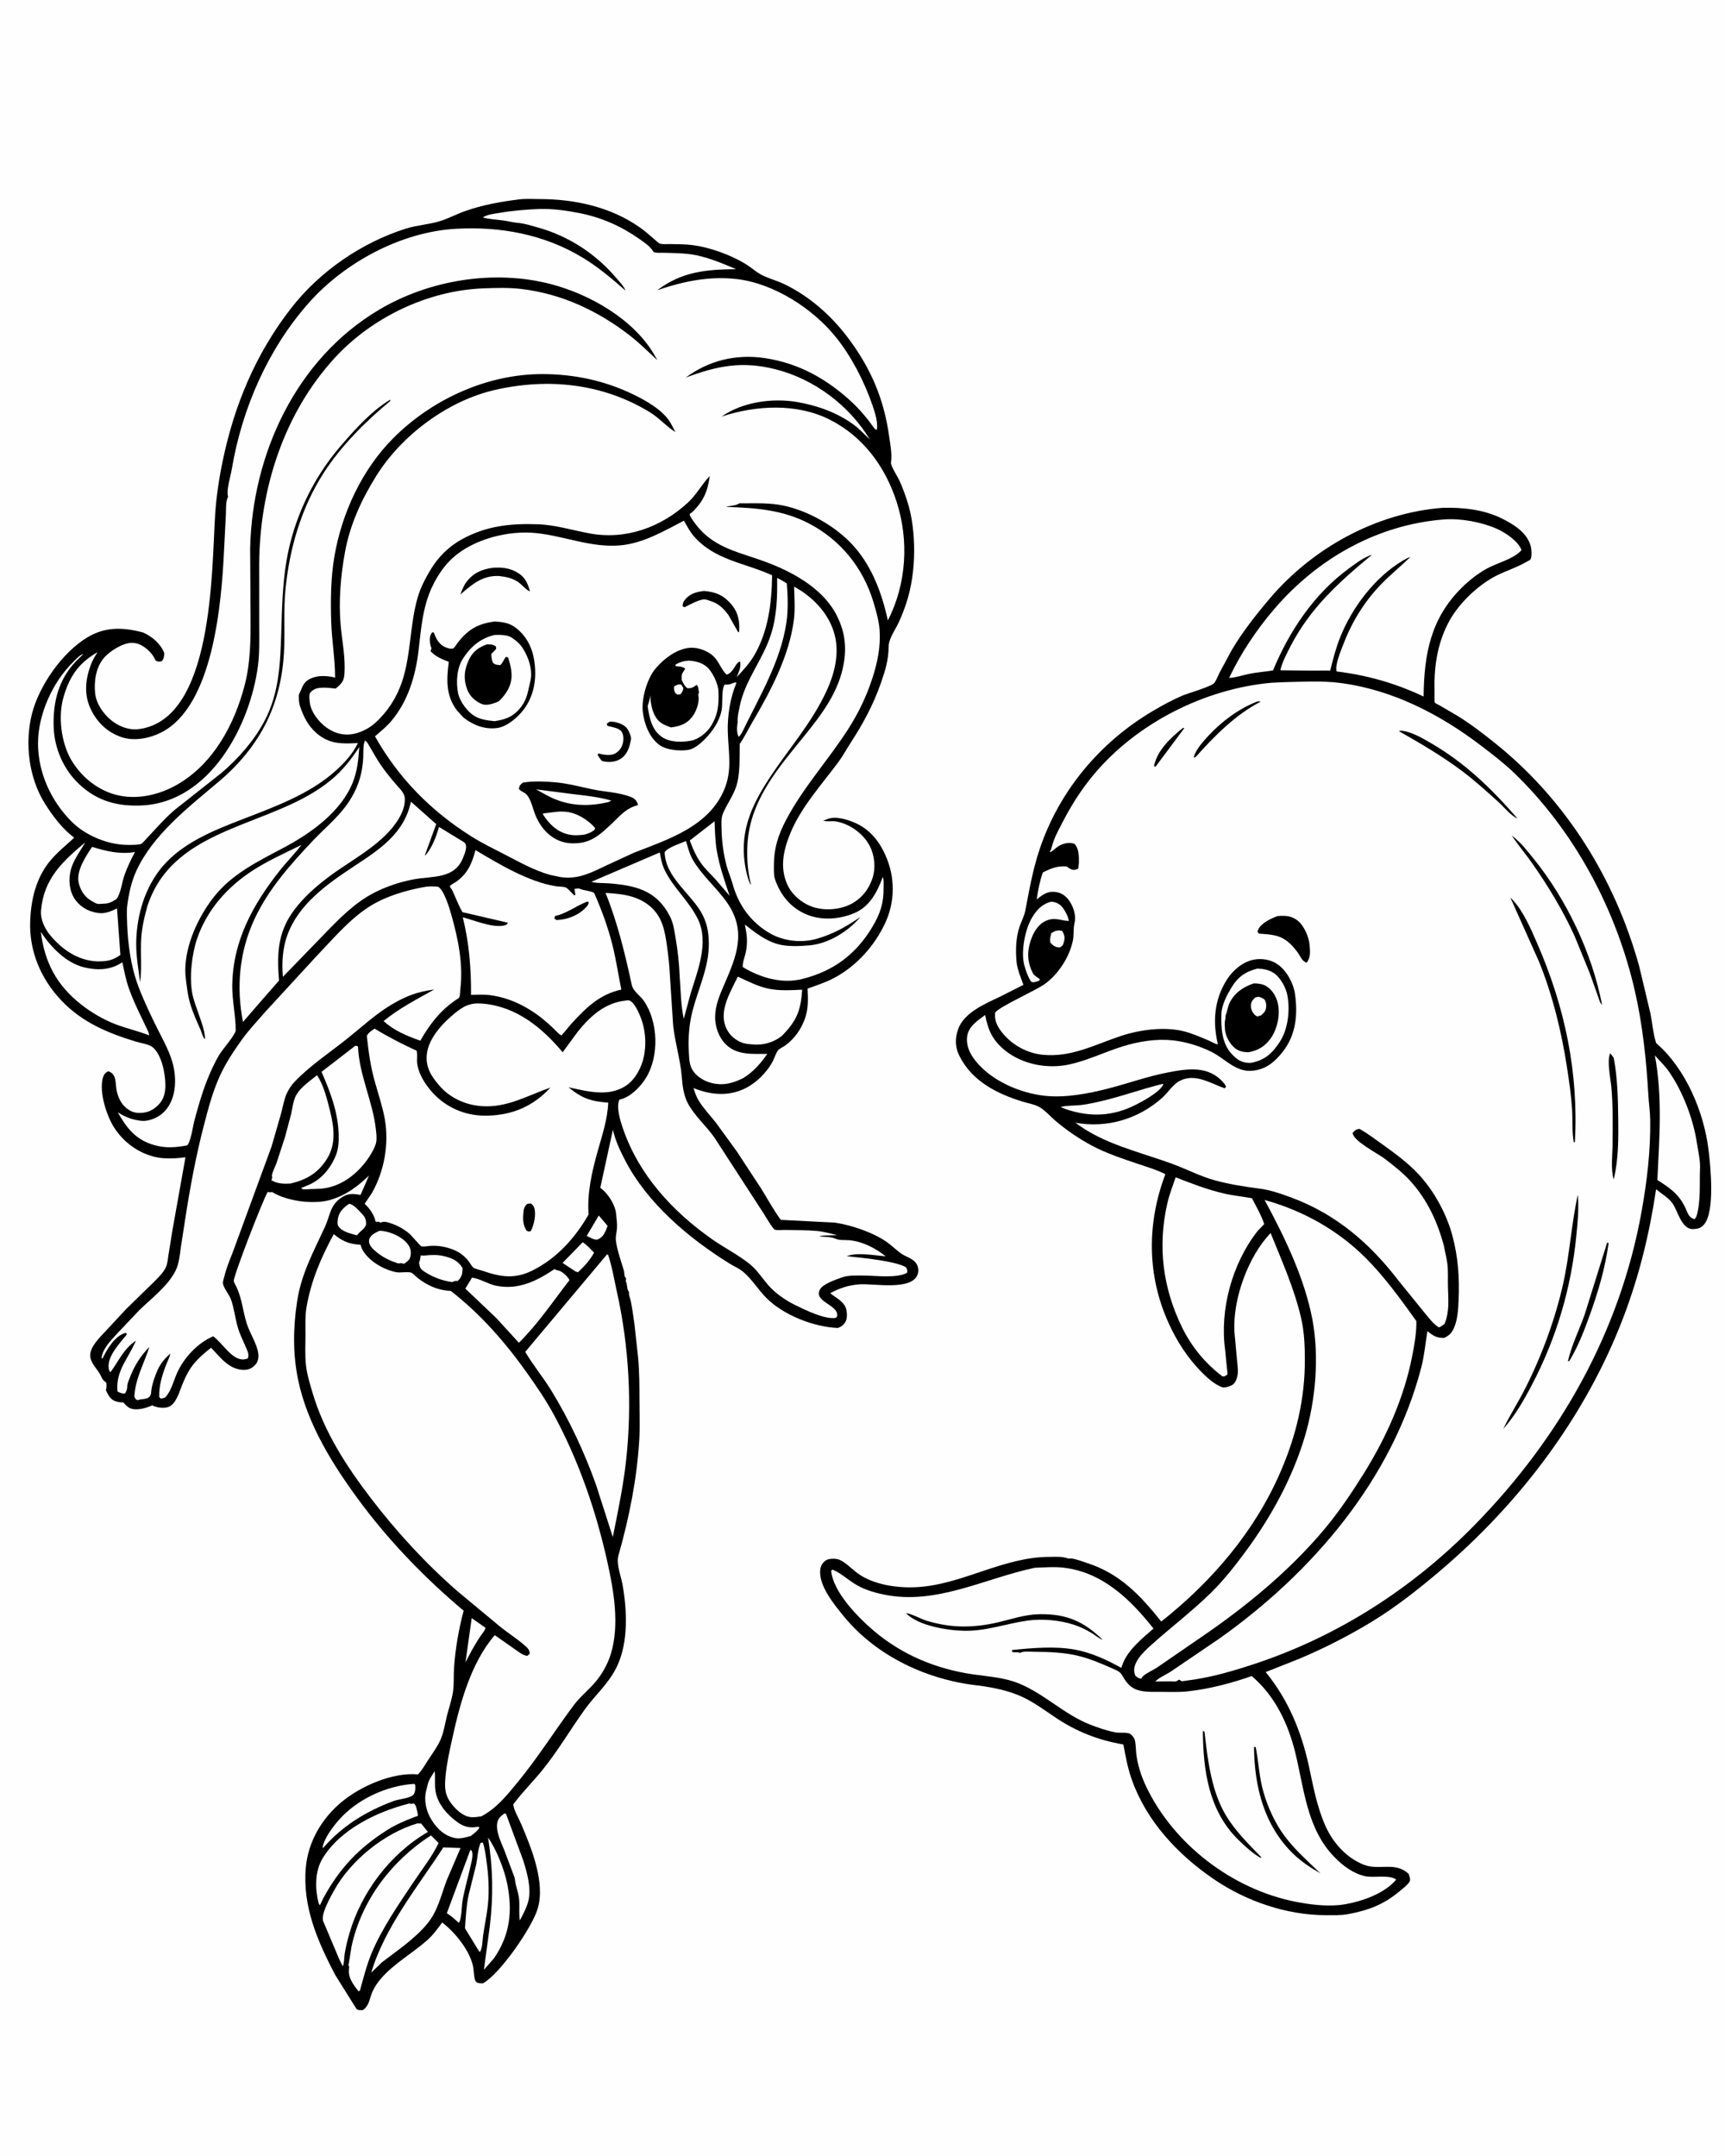 <svg version="1.1" xmlns="http://www.w3.org/2000/svg" style="display: block;" viewBox="0 0 1638 2048" width="1024" height="1280">
<path transform="translate(0,0)" fill="rgb(254,254,254)" d="M -0 -0 L 1638 0 L 1638 2048 L -0 2048 L -0 -0 z"/>
<path transform="translate(0,0)" fill="rgb(0,0,0)" d="M 1369.61 482.42 C 1388.81 481.773 1409.71 484.034 1427.04 492.9 C 1437.94 498.473 1450.08 505.913 1453.6 518.571 C 1454.46 521.685 1455.03 528.542 1453.45 531.447 C 1453.17 531.966 1449.54 533.74 1448.88 534.12 C 1438.42 540.144 1426.55 543.311 1416.42 549.339 C 1400.13 559.027 1383.67 575.357 1375.09 592.23 C 1364.42 613.221 1361.67 634.848 1362.35 658.113 C 1362.4 659.711 1362.04 666.478 1362.68 667.586 C 1362.89 667.95 1366.19 669.547 1366.76 669.861 L 1383.6 679.673 C 1396.45 687.561 1409.05 697.25 1420.8 706.725 C 1487.67 760.668 1533.81 835.225 1556.67 917.756 L 1567.4 962.812 C 1569.24 972.177 1569.87 981.717 1572.82 990.839 C 1600.63 1014.79 1617.95 1055.7 1622.46 1091.49 C 1624.49 1107.62 1628.88 1150.93 1618.26 1163.19 C 1615.34 1166.56 1612.95 1167.14 1608.66 1167.5 C 1596.61 1168.5 1593.59 1149.91 1587.99 1142.59 C 1584.14 1137.56 1577.68 1133.77 1572.77 1129.71 C 1566.46 1171.7 1556.87 1211.41 1541.73 1251.22 C 1506.13 1344.82 1443.59 1427.58 1367.63 1492.14 C 1347.27 1509.45 1325.72 1526.46 1302.88 1540.39 C 1281.13 1553.65 1257.76 1565.56 1234.29 1575.49 L 1201.95 1588.31 C 1223.21 1614.32 1235.76 1644.56 1242.89 1677.26 C 1247.18 1696.97 1250.36 1715.55 1258.59 1734.21 C 1265.76 1750.44 1278.44 1764.64 1295 1771.28 C 1309.57 1777.13 1324.93 1767.87 1337.79 1780.11 C 1338.41 1782.49 1339.92 1785.53 1338.47 1787.66 C 1336.18 1791.02 1331.84 1794.26 1328.71 1796.85 C 1313.55 1809.4 1299.26 1814.7 1279.99 1818.28 C 1273.3 1819.52 1265.96 1819.23 1259.17 1819.24 C 1221.77 1819.26 1183.14 1805.92 1152.32 1784.8 C 1118.64 1761.71 1089.32 1730.54 1075.17 1691.6 C 1071.03 1680.2 1068.95 1668.97 1066.78 1657.1 C 1042.87 1652.98 1022.22 1644.92 1002.04 1631.34 C 991.526 1624.27 980.971 1616.38 969.337 1611.25 C 956.677 1605.67 943.816 1603.18 930.233 1601.23 C 881.606 1596.26 832.757 1573.83 801.297 1535.42 C 792.28 1524.41 777.065 1506.05 778.884 1491 C 779.331 1487.3 781.163 1484.19 784.322 1482.12 C 787.191 1480.25 793.84 1480.3 796.953 1481.58 C 802.944 1484.04 809.063 1490.6 814.36 1494.48 C 829.173 1505.32 851.653 1508.58 869.608 1507.7 C 913.842 1505.55 952.251 1478.73 997.186 1478.89 C 1002.12 1478.9 1007.67 1478.47 1012.44 1479.83 L 1014.72 1480.5 L 1017.28 1480.41 C 1021.87 1480.88 1028.28 1483.43 1032.76 1484.88 C 1063.7 1494.94 1083.03 1515.63 1102.76 1540.3 C 1151.02 1502.12 1191.7 1454.58 1216.23 1397.69 C 1230.99 1363.46 1239.21 1328.79 1239.15 1291.54 C 1239.13 1277.68 1238.57 1264.52 1235.35 1250.96 C 1228.78 1223.22 1217.22 1197.61 1206.65 1171.28 C 1185.33 1193.32 1170.51 1234.25 1172.26 1265.09 L 1174.78 1292.72 C 1175.29 1298.2 1176.31 1303.99 1174.48 1309.32 C 1173.51 1312.16 1172.07 1314.85 1169.21 1316.1 C 1166.63 1317.23 1162.71 1318.64 1159.95 1317.5 C 1152.65 1314.48 1146.95 1309.24 1141.43 1303.74 C 1128.04 1290.4 1117.46 1273.89 1109.68 1256.68 C 1089.05 1211.04 1089.1 1161.94 1106.65 1115.4 C 1098.98 1111.37 1090.44 1108.92 1082.26 1106.13 C 1066.89 1100.9 1051.2 1095.91 1036.84 1088.23 C 1024.57 1081.67 1013.23 1073.9 1002.58 1064.95 C 997.721 1060.86 992.788 1055.07 987.409 1051.83 C 982.811 1049.06 975.92 1047.97 970.784 1046.37 C 946.514 1038.81 923.459 1027.22 911.298 1003.55 C 906.9 994.993 906.654 986.861 909.782 977.781 C 915.401 961.473 936.397 953.154 950.612 946.263 L 971.849 935.496 C 969.286 928.397 965.867 920.56 965.243 913 C 964.368 902.394 964.687 890.164 968.232 880.079 C 970.048 874.912 972.666 870.107 973.703 864.686 C 977.495 844.853 980.785 825.928 987.238 806.681 C 1005.79 751.356 1044.25 705.376 1094.29 675.646 C 1103.19 670.359 1113.03 665.01 1122.51 660.893 C 1127.73 658.624 1150.17 652.186 1152.89 648.999 C 1154.93 646.605 1156.63 641.888 1158.12 638.984 L 1169.65 617.608 C 1179.79 600.365 1192.92 583.731 1205.82 568.514 C 1246.46 520.61 1306.86 487.333 1369.61 482.42 z"/>
<path transform="translate(0,0)" fill="rgb(254,254,254)" d="M 1001.75 884.5 C 1003.67 884.027 1005.33 883.59 1007.3 884.036 C 1008.77 884.369 1008.44 884.006 1009 884.967 C 1010.74 887.951 1011.35 890.75 1010.45 894.131 C 1009.6 897.318 1009.52 898.233 1006.5 899.966 L 1005.73 899.965 C 1001.86 899.704 1000.13 898.247 997.5 895.512 C 996.536 892.504 997.673 889.323 998.34 886.331 L 1001.75 884.5 z"/>
<path transform="translate(0,0)" fill="rgb(254,254,254)" d="M 998.428 856.5 C 1001.87 856.807 1005.19 858.044 1007.66 860.5 C 1010.4 863.222 1015.01 871.105 1014.81 874.859 C 1006.43 874.364 1001.19 870.804 992.5 875.045 C 985.135 878.638 980.878 886.654 978.498 894.16 C 975.007 905.171 975.781 914.828 981.101 925.09 C 982.787 927.117 985.349 928.625 987.5 930.157 L 986.879 931.5 C 984.093 932.384 981.886 933.78 979.156 932.5 C 976.127 927.95 974.158 922.216 972.706 916.972 C 969.214 904.357 973.342 882.778 980.004 871.696 C 984.527 864.172 989.573 858.638 998.428 856.5 z"/>
<path transform="translate(0,0)" fill="rgb(254,254,254)" d="M 1104.47 1029.5 L 1104.64 1030.15 C 1101.79 1037.11 1085.27 1046.06 1078.53 1049.47 C 1056.8 1060.46 1035.58 1061.37 1012.72 1053.83 L 1007.21 1051.59 C 1012.59 1050.09 1018.45 1050.35 1024 1049.92 C 1029.59 1049.48 1035.52 1048.26 1041 1047.08 C 1062.36 1042.5 1083.16 1034.67 1104.47 1029.5 z"/>
<path transform="translate(0,0)" fill="rgb(254,254,254)" d="M 1571.57 1002.43 C 1575.73 1007.42 1580.55 1011.74 1584.35 1017.07 C 1597.82 1036 1608.07 1062.8 1611.51 1085.72 C 1612.64 1093.23 1614.81 1102.08 1614.49 1109.66 C 1613.86 1124.57 1615.41 1141.15 1611.07 1155.5 L 1609.5 1158.02 C 1608.63 1157.9 1608.49 1157.94 1607.57 1157.5 C 1605.08 1156.32 1603.46 1154.28 1602.49 1151.8 C 1596.27 1135.97 1588.02 1129.74 1573.95 1120.9 C 1575.86 1081.35 1578.96 1041.71 1571.57 1002.43 z"/>
<path transform="translate(0,0)" fill="rgb(254,254,254)" d="M 1193.96 920.105 C 1199.27 920.188 1204.49 921.135 1209.08 923.929 C 1215.57 927.878 1221.02 937.698 1222.46 945.07 C 1225.25 959.328 1223.29 977.527 1215.27 989.769 C 1208.14 1000.64 1201.31 1006.86 1188.48 1009.55 L 1185.95 1009.63 C 1178.82 1009.46 1174.48 1006.26 1169.76 1001.28 C 1160.15 991.125 1159.49 976.188 1159.89 963.143 C 1160.15 954.74 1164.99 945.542 1169.2 938.466 C 1175.31 928.183 1182.43 923.046 1193.96 920.105 z"/>
<path transform="translate(0,0)" fill="rgb(0,0,0)" d="M 1190.54 934.139 C 1194.22 934.101 1198.66 934.607 1201.92 936.409 C 1208.08 939.807 1212.1 946.727 1213.56 953.433 C 1215.85 963.921 1213.06 977.198 1206.95 986.013 C 1201.52 993.842 1194.79 997.87 1185.57 999.554 C 1180.62 999.369 1176.51 998.766 1172.56 995.5 C 1167.84 991.592 1163.52 983.933 1163.26 977.603 C 1163.14 974.814 1162.74 971.705 1163.38 968.981 L 1163.7 967.8 C 1163.88 966.358 1163.49 965.457 1164.07 964.041 C 1165.58 960.39 1165.88 956.336 1167.65 952.695 C 1172.37 942.991 1180.67 937.514 1190.54 934.139 z"/>
<path transform="translate(0,0)" fill="rgb(254,254,254)" d="M 1192.06 947.5 L 1195.01 946.797 C 1197.83 947.461 1199.02 947.995 1201.2 949.893 C 1202.2 952.137 1202.62 953.857 1202.42 956.342 C 1202.1 960.457 1200.41 961.92 1197.55 964.5 L 1194.07 965.572 C 1193.11 965.097 1192.26 964.698 1191.5 963.919 C 1189.31 961.69 1187.99 958.815 1187.95 955.691 C 1187.9 951.578 1189.35 950.183 1192.06 947.5 z"/>
<path transform="translate(0,0)" fill="rgb(254,254,254)" d="M 1116.43 1118.35 C 1131.77 1124.35 1146.71 1130.13 1162.79 1133.83 C 1171.4 1135.81 1180.23 1136.55 1188.91 1138.23 C 1192.86 1145.96 1197.92 1154.52 1200.53 1162.76 L 1194.32 1169.28 C 1170.19 1199.99 1158.18 1243.68 1163.41 1282.24 L 1165.73 1305.5 C 1163.77 1306.99 1163.52 1307.5 1160.98 1307.5 C 1144.72 1295.38 1131.38 1279.1 1122.5 1260.87 C 1104.2 1223.28 1099.21 1184.11 1108.48 1143.31 C 1110.4 1134.86 1113.59 1126.53 1116.43 1118.35 z"/>
<path transform="translate(0,0)" fill="rgb(254,254,254)" d="M 1371.2 493.433 C 1387.08 492.266 1406.13 495.696 1420.7 501.973 C 1429.06 505.575 1441.51 513.626 1444.95 522.5 C 1438.22 530.781 1421.22 534.916 1411.72 540.248 C 1403.27 544.986 1395.13 551.377 1388.25 558.185 C 1358.49 587.632 1352.43 621.449 1351.92 661.636 C 1325.29 649.038 1298.55 641.41 1269.3 637.803 L 1268.99 636.333 C 1268.46 630.067 1272.89 619.39 1275.11 613.5 C 1283.35 591.644 1295.09 572.076 1311.33 555.247 C 1320.2 546.06 1330.24 537.964 1339.4 529.035 C 1336.86 529.859 1334.49 531.189 1332.2 532.545 C 1305.66 548.274 1284.19 576.847 1272.75 605.172 C 1268.63 615.362 1265.91 626.334 1263.2 636.978 L 1242.5 636.996 L 1215.86 636.709 C 1217.6 629.021 1221.74 621.264 1225.33 614.264 C 1244.06 577.693 1271.72 552.756 1302.89 527.002 C 1301.81 527.291 1300.8 527.675 1299.77 528.11 C 1292.9 531.002 1286.49 535.974 1280.5 540.364 C 1247.79 564.326 1224.26 599.711 1208.92 636.832 C 1201.37 638.09 1193.45 638.624 1186 640.161 C 1179.68 641.465 1173.69 643.624 1167.19 643.988 C 1178.4 620.315 1193.34 598.017 1210.4 578.156 C 1251.33 530.493 1308.19 498.301 1371.2 493.433 z"/>
<path transform="translate(0,0)" fill="rgb(254,254,254)" d="M 1200.91 1139.86 C 1237.54 1150.04 1270.67 1168.57 1297.56 1195.57 C 1314.96 1213.05 1330.74 1234.9 1345.05 1254.91 C 1345.29 1265.85 1343.18 1277.51 1341.08 1288.25 C 1333.37 1327.65 1316.54 1365.27 1295.4 1399.22 C 1283.95 1417.6 1271.7 1435.87 1257.79 1452.5 C 1223.42 1493.56 1180.74 1528.12 1136.5 1558.03 L 1098.33 1584.29 C 1094.83 1586.61 1086.3 1590.27 1084.35 1593.56 L 1083.84 1594.65 C 1081.16 1594.24 1080.28 1593.6 1078.23 1591.84 C 1073.2 1581.41 1085 1570.04 1092.19 1563.53 C 1111.14 1546.36 1131.77 1530.9 1150 1512.96 C 1162.18 1500.97 1173.03 1487.15 1183.15 1473.4 C 1207.05 1440.9 1227.22 1404.22 1238.88 1365.41 C 1249.32 1330.67 1253.05 1289.23 1246.31 1253.41 C 1238.95 1214.26 1219.77 1174.69 1200.91 1139.86 z"/>
<path transform="translate(0,0)" fill="rgb(254,254,254)" d="M 982.659 1489.24 C 991.626 1488.9 1001.53 1488.12 1010.44 1489.21 C 1047.22 1493.69 1073.47 1519.31 1095.39 1547 C 1085.14 1555.82 1071.43 1567.06 1066.45 1579.82 L 1065.26 1583.01 L 1064.81 1584.32 C 1051.14 1576.71 1036.79 1570.05 1021.33 1567.09 C 1002.35 1563.46 980.148 1565.43 961.047 1567.35 L 960.969 1569 C 963.899 1570.17 965.609 1568.83 968.5 1570.11 C 971.717 1568.28 977.743 1569.01 981.368 1569.03 C 996.021 1569.11 1011.51 1569.57 1025.75 1573.36 C 1036.12 1576.12 1045.7 1580.16 1055.47 1584.51 C 1058.92 1586.04 1063.43 1587.49 1065.34 1590.96 C 1068.18 1596.09 1071.69 1601.25 1077.07 1604.03 C 1083.92 1607.58 1093.64 1607.13 1101.14 1607.11 C 1109.85 1607.09 1119.12 1607.59 1127.74 1606.65 C 1148.07 1604.45 1169.39 1598.89 1188.65 1592.09 C 1210.87 1610.9 1223.43 1637.59 1230.19 1665.44 C 1238.55 1699.84 1241.18 1737.56 1267.42 1764.26 C 1275.49 1772.48 1284.97 1779.65 1296.42 1782.21 C 1304.32 1783.98 1320.05 1780.47 1325.87 1785.5 C 1314.86 1798.51 1294.45 1805.77 1278.12 1808.75 L 1272.35 1809.6 C 1258.2 1810.9 1243.99 1809.19 1230.11 1806.44 C 1170.25 1794.6 1114.49 1751.97 1088.27 1696.76 C 1083.81 1687.36 1080.35 1676.68 1079.07 1666.33 C 1078.54 1662.01 1078.71 1656.99 1077.63 1652.85 C 1077.09 1650.81 1075.2 1648.46 1073.49 1647.24 C 1070.55 1645.13 1063.4 1646.32 1059.7 1645.67 C 1051.73 1644.28 1042.57 1641.11 1035.01 1638.14 C 1010.63 1628.58 991.943 1609.16 967.779 1599.22 C 953.565 1593.38 939.145 1592.7 924.197 1590.53 C 888.897 1585.4 856.43 1571.94 829.208 1548.68 C 814.559 1536.17 790.83 1511.97 789.242 1492 L 790.5 1491 C 797.685 1493.86 804.035 1499.59 810.5 1503.81 C 819.409 1509.63 829.132 1512.6 839.474 1514.72 C 889.119 1524.94 935.045 1499.25 982.659 1489.24 z"/>
<path transform="translate(0,0)" fill="rgb(0,0,0)" d="M 1190.85 1659.5 C 1191.36 1659.53 1191.96 1659.3 1192.39 1659.58 C 1192.42 1659.6 1192.77 1661.21 1192.81 1661.42 C 1195.34 1675.25 1195.88 1688.61 1199.84 1702.36 C 1203.99 1716.77 1210.75 1731.71 1219.7 1743.78 C 1229.53 1757.04 1242.06 1768.12 1253.92 1779.51 C 1244.55 1774.19 1235.85 1768.46 1228.08 1760.93 C 1200.26 1733.94 1191.21 1696.89 1190.85 1659.5 z"/>
<path transform="translate(0,0)" fill="rgb(0,0,0)" d="M 1142.27 1644.5 C 1142.74 1644.56 1143.31 1644.39 1143.68 1644.69 C 1143.88 1644.85 1145.48 1659.18 1145.63 1660.33 C 1146.85 1669.6 1148.29 1678.91 1150.37 1688.03 C 1153.27 1700.73 1157.49 1713.26 1164.2 1724.5 C 1173.07 1739.38 1186.11 1752.1 1198.07 1764.5 L 1196.64 1764.55 C 1189.33 1760.32 1182.07 1753.62 1176.04 1747.72 C 1147.9 1720.2 1142.6 1682.16 1142.27 1644.5 z"/>
<path transform="translate(0,0)" fill="rgb(0,0,0)" d="M 860.453 1532.5 C 863.358 1531.96 875.618 1538.28 879.54 1539.46 C 890.057 1542.61 900.638 1544.61 911.646 1544.96 C 923.477 1545.33 935.891 1543.85 947.428 1541.13 C 960.792 1537.97 973.559 1533.51 987.5 1533.34 C 1012.96 1533.03 1029.07 1540.11 1047.17 1557.73 C 1043.61 1556.44 1040.26 1553.46 1037 1551.47 C 1031.24 1547.96 1025.77 1545.28 1019.35 1543.21 C 1006.28 1539.01 989.719 1537.48 976.031 1539.38 C 955.455 1542.22 937.004 1549.43 915.85 1549.09 C 899.999 1548.83 871.987 1544.45 860.453 1532.5 z"/>
<path transform="translate(0,0)" fill="rgb(254,254,254)" d="M 1207.11 648.582 L 1219.98 647.971 C 1237.01 647.628 1255.48 646.536 1272.35 648.698 C 1322.33 655.104 1367.65 678.557 1407.18 708.821 C 1417.77 716.922 1428.66 725.254 1438.25 734.525 C 1495.18 789.573 1534.55 863.32 1552.38 940.368 C 1559.94 973.018 1563.54 1007.18 1565.43 1040.6 C 1565.86 1048.31 1567.04 1055.81 1567.16 1063.58 C 1567.6 1092.75 1564.13 1122.03 1558.99 1150.71 C 1538.52 1264.81 1481.73 1365.26 1401.14 1447.87 C 1342.22 1508.27 1270.82 1554.41 1190.61 1580.8 C 1169.94 1587.6 1148.37 1593.87 1126.74 1596.43 C 1125.74 1596.55 1122.87 1597.16 1122 1596.93 C 1121.6 1596.82 1120.03 1595.49 1119.78 1595.5 C 1119.67 1595.5 1117.3 1596.95 1117 1597.07 C 1115.85 1597.49 1112.64 1597.12 1111.32 1597.13 L 1097.14 1597.29 C 1099.96 1593.87 1107.5 1590.69 1111.42 1588.1 L 1158.31 1556.24 C 1246.52 1493.54 1322 1405.42 1349.71 1299.01 C 1352.6 1287.88 1353.66 1275.87 1355.54 1264.5 C 1360.96 1268.77 1364.25 1271.07 1371.5 1270.91 C 1374.98 1269.15 1377.27 1267.63 1379.31 1264.23 C 1384.13 1256.2 1384.76 1244.67 1385.16 1235.51 C 1386.11 1213.79 1384.82 1194.36 1379.15 1173.3 C 1373.59 1152.66 1361.41 1130.5 1346.7 1114.96 C 1336.73 1104.43 1324.83 1095.64 1313.08 1087.24 C 1305.86 1082.07 1298.71 1076.68 1291 1072.25 C 1287.41 1073.01 1287.07 1073.44 1284.5 1076.11 C 1285 1083.97 1308.66 1095.76 1315.38 1100.95 C 1323.8 1107.45 1332.6 1114.33 1339.73 1122.26 C 1355.7 1140.04 1365.36 1161.22 1371.4 1184.09 C 1372.29 1189.47 1373.79 1195.02 1374.48 1200.38 C 1375.42 1207.72 1374.82 1215.59 1375.07 1223 C 1375.46 1234.98 1376.5 1246.1 1371.88 1257.5 C 1370.14 1258.86 1368.61 1260.16 1366.5 1260.92 C 1361.12 1257.79 1357.02 1251.9 1353.02 1247.22 L 1328.26 1216.71 C 1301.14 1181.25 1269.11 1153.55 1226.85 1137.77 C 1216.8 1134.01 1206.49 1130.38 1195.79 1129.03 C 1182.16 1127.3 1167.36 1124.94 1154.08 1121.33 C 1140.19 1117.55 1127.11 1110.69 1113.62 1105.71 C 1082.59 1094.24 1048.18 1086.98 1021.26 1066.5 C 1051.22 1071.88 1081.12 1063.02 1103.84 1042.63 C 1109.32 1037.71 1113.93 1029.93 1120.57 1026.59 C 1135.18 1019.25 1149.68 1029.16 1163 1033.78 L 1164.24 1032.5 C 1163.75 1030.92 1163.28 1030.13 1162.19 1028.83 C 1147.93 1011.92 1128.01 1015.06 1108.88 1018.76 C 1089.57 1022.5 1071.49 1029.08 1052.55 1033.96 C 1033.63 1038.84 1011.81 1043.04 992.156 1040.91 C 968.567 1038.35 941.599 1026.72 926.542 1007.96 C 921.055 1001.12 917.183 993.346 918.42 984.307 C 919.704 974.927 928.528 969.335 935.514 964.151 C 938.265 978.807 942.848 988.637 954.628 998.003 C 971.319 1011.27 994.847 1015.62 1015.52 1011.12 C 1032.79 1007.35 1048.98 999.318 1065.79 994.076 C 1081.12 989.296 1097.63 986.54 1113.71 988.237 C 1126.15 989.55 1139.54 993.697 1150.7 999.315 C 1164.03 1006.02 1173.84 1019.19 1190.5 1016.99 C 1202.91 1015.35 1210.88 1008.39 1218.31 998.865 C 1230.71 982.966 1232.55 963.781 1229.79 944.266 C 1228.34 934.038 1221.94 922.137 1213.42 916.113 C 1206.93 911.525 1198.15 910.047 1190.39 911.636 C 1179.74 913.815 1170.35 922.031 1164.78 931.051 C 1153 950.1 1151.5 970.509 1156.54 992.005 C 1153.7 991.718 1150.13 989.34 1147.44 988.223 C 1139.75 985.032 1131.78 981.469 1123.68 979.5 C 1105.37 975.047 1082.27 978.178 1064.56 984.033 C 1039.29 992.389 1017.58 1004.62 990 1001.92 C 975.455 1000.5 961.202 992.605 952.052 981.375 C 947.245 975.475 944.184 969.828 944.936 962 C 948.394 956.301 983.778 940.993 992.723 934.304 C 1005.4 924.827 1015.64 908.929 1018.83 893.339 C 1019.82 888.489 1019.19 883.467 1020.02 878.64 L 1020.79 874.599 C 1021.7 868.12 1018.53 859.528 1014.54 854.485 C 1010.95 849.942 1006.68 847.579 1000.91 847.146 C 994.23 846.644 989.407 850.403 984.481 854.335 C 985.722 845.456 987.297 837.23 990.281 828.764 C 997.827 824.951 1004.33 822.247 1013 823.09 C 1014.34 824.056 1015.93 825.317 1017.5 825.851 C 1019.97 826.691 1021.84 826.245 1023.94 825 L 1024.54 820 C 1024.67 813.951 1024.74 806.044 1020.26 801.5 C 1014.84 799.561 1008.22 801.409 1003.51 804.902 C 1001.46 806.422 999.287 809.049 996.77 809.5 C 997.866 807.635 998.55 805.592 999.086 803.5 C 1001.03 795.918 1004.94 788.989 1008.49 782.053 C 1016.9 765.638 1026.35 750.564 1038.14 736.357 C 1078.94 687.18 1143.63 654.355 1207.11 648.582 z"/>
<path transform="translate(0,0)" fill="rgb(0,0,0)" d="M 1123.29 691.5 L 1124.72 691.585 L 1097.5 728.078 L 1095.83 727.947 C 1098.79 712.711 1111.78 700.8 1123.29 691.5 z"/>
<path transform="translate(0,0)" fill="rgb(0,0,0)" d="M 1193.53 666.5 C 1195.11 666.172 1195.6 665.978 1197.18 666.5 C 1173.25 678.868 1153.2 699.173 1135.5 719.039 L 1133.61 719.623 C 1133.83 718.533 1134.03 717.583 1134.5 716.564 C 1137.47 710.078 1142.62 704.209 1147.43 699.032 C 1160.24 685.241 1175.95 673.511 1193.53 666.5 z"/>
<path transform="translate(0,0)" fill="rgb(0,0,0)" d="M 1526.22 1180.5 L 1527.68 1180.69 C 1524.44 1204.27 1517.97 1226.39 1509.94 1248.75 C 1504.55 1263.78 1498.74 1278.87 1490.5 1292.6 L 1488.98 1293.26 C 1492.21 1278.36 1499.85 1263.11 1504.92 1248.7 L 1526.22 1180.5 z"/>
<path transform="translate(0,0)" fill="rgb(0,0,0)" d="M 1529.15 1000.5 L 1532.5 1004.76 C 1536.08 1023.61 1536.54 1042.92 1536.78 1062.05 C 1537.01 1081.07 1537.13 1100.89 1532.68 1119.5 L 1532.42 1120.18 C 1529.54 1110.62 1531.38 1096.13 1531.44 1085.88 C 1531.54 1068.07 1531.87 1050.51 1530.27 1032.75 C 1529.52 1024.51 1525.82 1007.67 1529.15 1000.5 z"/>
<path transform="translate(0,0)" fill="rgb(0,0,0)" d="M 1328.46 694.5 C 1329.27 694.242 1329.6 694.078 1330.56 694.13 C 1339.49 694.618 1350.62 701.087 1358.19 705.477 C 1391.5 724.798 1415.88 748.57 1441.11 777.5 C 1434.58 774.741 1428.63 766.908 1423.31 762.102 C 1412.45 752.281 1401.45 742.259 1389.79 733.414 C 1370.17 718.541 1349.8 706.651 1328.46 694.5 z"/>
<path transform="translate(0,0)" fill="rgb(0,0,0)" d="M 1435.68 793.66 C 1444.03 799.947 1450.55 808.386 1457.04 816.471 C 1488.13 855.173 1512.01 905.685 1521.44 954.5 C 1519.53 953.049 1518.59 949.272 1517.81 947.079 L 1509.56 923.911 L 1495.6 889.828 C 1484.69 865.398 1470.27 841.709 1454.92 819.836 C 1448.69 810.95 1441.66 802.73 1435.68 793.66 z"/>
<path transform="translate(0,0)" fill="rgb(0,0,0)" d="M 1213.19 870.191 C 1220.52 869.62 1226.45 869.775 1232.53 874.665 C 1238.44 879.412 1242.98 890.047 1243.61 897.417 C 1244.14 903.555 1244.91 909.544 1240.78 914.5 C 1236.87 912.96 1235.6 910.052 1233.55 906.622 C 1232.06 904.213 1230.36 902.05 1228.49 899.926 C 1218.31 888.374 1210.21 887.859 1195.5 886.851 L 1194.13 885 L 1194.99 882.693 C 1197.93 876.632 1207.19 872.431 1213.19 870.191 z"/>
<path transform="translate(0,0)" fill="rgb(0,0,0)" d="M 1498.38 1135 L 1498.58 1137.17 C 1499.41 1149.52 1498.19 1161.42 1497 1173.68 C 1492.2 1223.33 1478.05 1271.23 1454.85 1315.41 C 1447.06 1330.25 1438.79 1344.71 1427.63 1357.3 C 1433.82 1344.29 1441.87 1331.91 1448.4 1319 C 1464.19 1287.78 1477.02 1253 1484.61 1218.83 C 1490.78 1191.07 1492.31 1162.61 1498.38 1135 z"/>
<path transform="translate(0,0)" fill="rgb(0,0,0)" d="M 1434.28 852.518 L 1436.91 855.211 C 1446.91 866.041 1453.88 882.559 1459.75 896 C 1486.08 956.284 1499.22 1018.57 1495.65 1084.5 L 1494.67 1085.41 C 1492.7 1075.51 1493.61 1063.69 1492.95 1053.5 C 1492.08 1040.19 1490.08 1026.48 1488.03 1013.28 C 1482.82 979.632 1474.37 944.999 1461.53 913.424 L 1434.28 852.518 z"/>
<path transform="translate(0,0)" fill="rgb(0,0,0)" d="M 493.064 189.38 C 499.253 188.612 506.11 189.098 512.378 189.101 C 545.634 189.118 579.669 196.517 607.321 215.889 C 612.343 219.408 616.865 223.482 621.524 227.453 C 623.028 228.734 625.26 231.167 627.156 231.59 C 629.842 232.188 633.691 231.784 636.477 231.839 C 643.591 231.979 650.785 231.912 657.85 232.851 C 674.067 235.005 693.463 242.016 707.5 250.49 C 712.606 253.573 717.135 257.78 722.306 260.642 C 729.142 264.425 737.392 266.42 744.531 269.836 C 767.974 281.055 788.425 298.947 804.128 319.489 C 826.432 348.667 839.262 378.196 844.311 414.487 C 845.44 422.602 847.239 431.179 846.06 439.359 C 845.615 442.443 852.262 452.61 853.924 456.204 C 856.839 462.505 859.251 469.2 861.408 475.798 C 866.389 491.039 868.124 508.033 868.056 524.009 C 867.985 540.408 865.617 558.143 860.321 573.757 C 858.118 580.254 855.577 586.881 852.527 593.029 C 849.359 599.415 843.824 607.136 843.795 614.401 C 843.746 626.73 840.64 636.89 836.623 648.402 C 829.208 669.655 819.62 687.343 807.397 706.129 C 803.664 711.866 800.443 717.968 796.376 723.482 C 780.444 745.086 760.628 766.616 750.381 791.681 C 743.959 807.392 740.39 823.516 747.326 839.636 C 751.527 849.401 760.536 857.286 770.388 861.028 C 781.249 865.154 795.63 864.47 806.165 859.695 C 817.022 854.775 824.614 845.673 828.396 834.447 C 831.686 824.683 830.632 813.128 826.086 804.009 C 820.179 792.163 807.218 782.694 793.961 780.298 C 789.804 779.547 785.723 780.857 781.651 779.5 L 783.864 778.769 L 786.039 777.859 C 793.982 774.988 805.455 778.637 812.846 782.041 C 828.078 789.056 837.342 802.491 842.999 817.868 C 850.121 837.224 849.156 858.535 840.374 877.196 C 830.473 898.235 813.866 916.93 793.418 928.216 C 784.968 932.88 775.857 935.838 766.801 939.083 C 767.338 949.224 767.71 958.323 764.187 967.983 C 760.582 977.869 754.398 986.635 745.882 992.92 C 744.094 994.24 740.109 996.104 738.821 997.682 C 736.789 1000.17 735.387 1005.07 733.823 1008.04 C 727.958 1019.16 716.966 1029.87 705.357 1034.89 C 689.69 1041.67 673.768 1039.71 658.479 1033.55 C 659.861 1038.18 661.548 1042.7 664.213 1046.76 C 668.816 1053.77 674.65 1059.98 679.86 1066.54 L 699.584 1093.69 L 723.043 1129.5 C 729.129 1139.34 734.507 1149.39 741.362 1158.74 L 793.021 1161.41 C 808.748 1163.82 829.579 1170.85 842.5 1180.12 C 847.397 1183.63 851.644 1188.11 856.706 1191.37 C 861.384 1194.38 866.93 1195.43 870.207 1200.4 C 871.929 1203.02 872.423 1206.69 871.616 1209.7 C 867.027 1226.81 829.053 1218.83 815.5 1220.04 C 805.177 1220.96 797.358 1223.6 788.298 1228.42 C 793.242 1232.43 800.388 1235.74 802.963 1241.91 C 804.315 1245.16 804.71 1251.23 803.355 1254.48 C 801.808 1258.18 799.164 1260.17 795.5 1261.47 C 772.598 1260.44 744.275 1249.42 727.866 1233.11 C 720.009 1225.3 714.093 1215.16 705.655 1208.08 C 701.907 1204.94 697.03 1202.95 692.879 1200.37 C 653.889 1176.19 614.262 1142.78 593.086 1101.34 C 588.292 1091.96 584.315 1083.52 581.945 1073.19 L 569.938 1128.3 L 571.176 1129.26 C 577.884 1134.65 584.288 1144.76 585.016 1153.44 C 585.387 1157.87 586.134 1162.42 585.801 1166.86 C 585.529 1170.47 584.362 1174.41 584.731 1178 C 585.665 1187.08 589.81 1198.17 592.381 1206.98 C 593.027 1209.2 592.364 1211.51 593.752 1213.44 L 594.5 1214.41 L 594.133 1217 C 595.818 1220.26 594.966 1223.43 596.548 1226.26 L 597.285 1227.5 C 596.888 1230.7 598.045 1232.06 598.713 1235.03 C 600.314 1242.15 601.273 1250.3 602.373 1257.56 L 605.879 1289.6 C 607.184 1303.45 607.122 1317.73 607.171 1331.65 C 607.212 1343.55 607.687 1355.78 606.98 1367.65 C 604.772 1404.74 597.386 1441.81 587.204 1477.5 C 584.877 1485.66 589.511 1496.49 591.028 1504.97 C 595.407 1529.45 596.743 1559.39 586.056 1582.4 C 578.344 1599.01 565.621 1609.39 555.216 1623.84 C 541.486 1642.9 529.692 1663.26 514.867 1681.53 C 506.551 1691.79 497.043 1701.24 489.07 1711.68 C 488.947 1711.85 487.368 1713.81 487.368 1713.95 C 487.367 1718.54 492.639 1727.64 494.5 1731.97 C 504.43 1755.09 518.06 1788.37 510.432 1813.3 C 504.881 1831.45 474.379 1875.36 458.5 1883.97 C 456.085 1883.91 452.79 1884.25 451.37 1881.68 C 449.876 1878.96 449.847 1871.23 449.089 1867.74 C 445.791 1852.53 432.066 1835.61 419.793 1826.16 C 415.548 1832 411.338 1837.82 405.943 1842.67 C 392.028 1855.17 374.136 1865.05 361.919 1879.14 C 358.612 1882.96 355.699 1887.19 353.601 1891.79 C 350.617 1898.34 350.724 1905.28 344.328 1909.44 C 341.927 1909.39 339.978 1909.92 338.202 1908 L 318.059 1875.83 C 301.397 1843.87 287 1811.01 290.258 1774.07 C 292.429 1749.46 305.417 1727.37 324.233 1711.74 C 342.461 1696.6 372.77 1683.29 396.801 1685.53 C 400.571 1681.7 403.427 1676.45 406.374 1671.97 C 410.479 1665.73 415.291 1659.21 418.289 1652.37 C 421.311 1645.47 422.505 1637.07 424.337 1629.74 C 426.167 1622.41 428.868 1614.75 430.013 1607.33 C 431.184 1599.75 430.507 1591.68 431.05 1584 C 432.333 1565.82 435.517 1547.61 440.143 1530.01 C 405.075 1500.59 371.482 1466.12 343.965 1429.47 C 317.591 1394.33 291.828 1354.05 282.883 1310.4 C 277.841 1285.8 278.219 1261.13 281.966 1236.38 C 285.989 1209.8 297.507 1189.17 308.45 1165.4 C 313.296 1154.87 313.064 1145.34 323.5 1138 C 330.067 1133.38 334.685 1133.75 342.245 1135.05 L 350.268 1116.71 C 339.123 1127.23 328.509 1135.42 313.522 1139.79 C 298.009 1144.31 273.073 1141.11 259.238 1132.9 L 258.221 1132.27 C 256.955 1132.61 256.311 1132.75 254.991 1132.45 L 254.023 1132.19 C 249.154 1140.8 221.119 1212.81 221.859 1216.96 C 222.143 1218.56 223.838 1221.2 224.574 1222.82 C 229.814 1234.3 230.453 1245.65 234.222 1257.46 C 237.116 1266.53 243.922 1276.56 245.114 1285.79 C 245.587 1289.45 244.951 1293.58 242.354 1296.34 C 239.013 1299.9 235.767 1301.36 230.938 1301.24 C 217.222 1300.92 208.994 1289.21 200.3 1280.21 C 193.368 1285.68 186.227 1291.77 181.194 1299.09 C 177.49 1304.48 174.995 1310.08 172.574 1316.14 C 170.036 1322.49 167.034 1333.43 160.13 1336.3 C 155.895 1338.06 149.384 1337.25 145.348 1335.39 L 144.5 1334.97 C 139.28 1337.13 133.724 1338.96 127.986 1338.68 C 122.51 1338.41 120.461 1336.01 117 1332.25 C 114.295 1332.18 111.548 1331.84 109 1330.88 C 104.264 1329.1 102.45 1324.73 100.347 1320.5 C 101.287 1318.24 100.957 1315.89 100.86 1313.5 C 99.698 1312.64 98.418 1311.67 97.556 1310.5 C 96.126 1308.55 95.358 1306.08 94.016 1304.04 C 90.697 1298.99 85.382 1293.68 85.46 1287.31 C 85.561 1279.08 94.502 1270.53 99.783 1264.78 L 120.038 1243.06 L 145.902 1217.82 C 149.988 1213.62 154.777 1209.27 157.305 1203.88 C 158.938 1200.4 159.257 1195.53 159.858 1191.74 L 163.765 1167.59 L 175.967 1099.29 C 167.789 1100.45 156.714 1101.02 148.629 1099.33 C 132.063 1095.88 117.539 1085.5 108.368 1071.32 C 100.954 1059.86 93.777 1037.25 97.483 1023.95 C 98.401 1020.65 99.594 1019.16 102.5 1017.59 C 111.067 1020.06 109.09 1029.41 110.717 1036.6 C 111.805 1041.4 114.078 1046.8 117.5 1050.38 C 121.172 1054.23 125.629 1056.96 131.009 1057.14 C 138.837 1057.41 144.279 1055.33 149.918 1049.85 C 155.215 1044.71 156.894 1038.26 156.894 1031 C 156.895 1020.2 153.494 1001.69 144.544 994.564 C 141.266 991.953 132.802 990.66 128.695 989.401 C 101.896 981.184 77.964 971.204 58.229 950.528 C 38.773 930.144 27.503 903.809 28.467 875.397 C 29.172 854.628 33.922 834.078 47.38 817.772 C 53.932 809.833 62.693 802.763 70.266 795.757 C 58.908 787.199 49.74 775.015 42.278 763.048 C 27.125 738.743 23.211 706.119 30.047 678.5 C 36.692 651.655 58.884 619.656 83.021 605.301 C 99.062 595.76 114.873 595.772 132.5 599.986 C 133.903 600.322 135.178 600.578 136.5 601.185 C 144.719 604.965 152.639 611.875 155.842 620.5 C 155.586 623.616 155.555 625.597 153.5 628.047 C 150.632 628.588 150.342 628.882 147.631 627.5 C 146.15 624.38 144.678 621.893 142.285 619.369 C 137.652 614.483 131.505 610.378 124.5 610.637 C 115.941 610.952 103.481 618.832 98.143 625.381 C 90.702 634.51 88.918 647.677 90.227 659 C 91.365 668.85 98.227 678.459 105.837 684.5 C 112.981 690.171 122.3 693.767 131.5 692.609 C 202.668 683.646 200.728 542.267 204.126 489 C 205.184 472.414 207.826 454.733 211.193 438.435 C 222.285 384.754 242.65 336.046 276.382 292.643 C 303.415 257.862 343.353 230.351 385.426 217.13 C 396.293 213.715 407.941 213.235 418.612 209.747 C 426.372 207.211 433.77 203.259 441.514 200.531 C 458.352 194.599 475.417 191.559 493.064 189.38 z"/>
<path transform="translate(0,0)" fill="rgb(254,254,254)" d="M 643.036 650.5 C 644.415 650.053 645.318 650.087 646.752 650.241 L 648.873 653.5 C 648.61 656.253 647.718 657.426 646.073 659.5 L 642.993 659.799 L 640.958 658 C 640.162 655.797 639.679 654.408 640.076 652.009 L 643.036 650.5 z"/>
<path transform="translate(0,0)" fill="rgb(254,254,254)" d="M 568.528 1154.61 L 576.955 1164.54 L 575.391 1168.38 C 573.494 1172.75 571.685 1175.71 567.098 1177.5 C 563.679 1177.84 560.182 1175.41 557.064 1173.97 L 568.528 1154.61 z"/>
<path transform="translate(0,0)" fill="rgb(254,254,254)" d="M 447.831 1537.07 L 460.959 1546.29 C 460.338 1548.96 458.018 1551.49 456.48 1553.72 C 453.432 1558.15 450.721 1562.73 448.045 1567.39 L 441.915 1579.01 L 447.831 1537.07 z"/>
<path transform="translate(0,0)" fill="rgb(254,254,254)" d="M 553.217 1180.02 C 557.38 1182.68 560.635 1186.41 564.034 1189.95 C 560.072 1197.23 554.805 1202.84 548.823 1208.5 L 546.5 1207.85 L 534.128 1199.66 L 553.217 1180.02 z"/>
<path transform="translate(0,0)" fill="rgb(254,254,254)" d="M 331.428 1143.5 C 335.808 1144.13 340.261 1149.54 343.268 1152.67 C 346.713 1156.26 347.589 1158.4 347.49 1163.29 C 346.529 1165.69 345.729 1166.74 343.742 1168.43 C 342.06 1169.87 340.646 1171.21 339.252 1172.92 L 338.818 1173.47 C 332.925 1171.72 324.767 1170.22 321.167 1164.79 C 319.895 1162.88 320.508 1158.8 320.98 1156.5 C 322.15 1150.8 326.716 1146.51 331.428 1143.5 z"/>
<path transform="translate(0,0)" fill="rgb(254,254,254)" d="M 446.437 1757.5 L 447.613 1757.61 C 448.027 1758.59 448.373 1759.43 448.487 1760.5 C 448.92 1764.56 447.373 1769.47 446.504 1773.45 C 444.168 1784.17 440.98 1794.74 439.114 1805.55 C 438.25 1810.54 438.306 1822.9 435.66 1826.55 L 430.599 1822.13 C 428.766 1820.36 426.273 1818.86 424.211 1817.34 L 446.437 1757.5 z"/>
<path transform="translate(0,0)" fill="rgb(254,254,254)" d="M 399.438 1192.5 C 400.838 1192.69 401.978 1192.76 403.392 1192.62 C 409.562 1192 415.415 1191.74 421.5 1193.23 C 429.26 1195.14 434.799 1197.48 439.144 1204.5 C 438.959 1209.06 439.056 1210.73 436.5 1214.68 L 434.5 1216.79 C 432.913 1216.76 431.772 1216.65 430.312 1217.39 L 429.5 1217.9 C 420.226 1216.67 411.089 1213.32 403.247 1208.18 C 398.853 1205.3 398.828 1204.65 397.795 1199.5 C 398.746 1197.16 399.097 1195 399.438 1192.5 z"/>
<path transform="translate(0,0)" fill="rgb(254,254,254)" d="M 360.164 1169.19 C 368.168 1169.07 378.927 1173.56 384.731 1179.19 C 388.066 1182.42 390.32 1186.16 389.968 1191 C 389.56 1196.59 387.653 1197.4 383.642 1200.5 L 380.5 1199.76 C 378.021 1200.67 377.343 1199.8 375 1199.06 C 367.317 1196.65 359.185 1191.6 353.531 1185.83 C 351.616 1183.87 349.78 1180.64 350.419 1177.71 C 351.405 1173.19 356.471 1170.83 360.164 1169.19 z"/>
<path transform="translate(0,0)" fill="rgb(254,254,254)" d="M 678.506 780.073 C 678.824 789.044 679.091 799.184 680.593 807.989 C 683.114 822.771 688.036 836.823 692.825 850.979 L 682.176 838.571 C 677.426 832.711 671.632 827.761 666.99 821.769 C 661.373 814.519 658.203 806.875 654.92 798.417 L 678.506 780.073 z"/>
<path transform="translate(0,0)" fill="rgb(254,254,254)" d="M 412.672 1682.41 C 413.34 1688.57 412.466 1694.84 413.391 1701.02 C 415.234 1713.32 424.471 1723.86 434.31 1730.93 C 440.176 1735.15 445.724 1736.64 452.916 1735.4 C 454.51 1735.13 453.652 1734.97 455.226 1736 C 453.039 1739.5 450.158 1741.58 446.935 1744.03 C 442.292 1745.28 436.839 1746.97 432 1745.98 C 421.975 1743.92 414.998 1737.22 409.74 1728.81 C 404.689 1720.73 402.193 1710.52 404.567 1701.07 L 406.043 1695 C 407.184 1690.43 410.22 1686.38 412.672 1682.41 z"/>
<path transform="translate(0,0)" fill="rgb(254,254,254)" d="M 393.268 1694.5 C 394.281 1695.78 394.14 1695.18 394.23 1696.42 C 394.444 1699.36 394.178 1704.01 391.404 1705.75 C 387.176 1708.42 378.465 1709.01 373.408 1710.89 C 347.717 1720.44 324.635 1734.57 306.637 1755.5 L 306.262 1754.72 C 307.474 1746.53 315.919 1735.36 321.391 1729.09 C 338.839 1709.09 367.009 1696.11 393.268 1694.5 z"/>
<path transform="translate(0,0)" fill="rgb(254,254,254)" d="M 479.08 1722.5 L 480.456 1723.11 L 496.677 1767.02 C 500.235 1778.1 504.379 1792.97 501.91 1804.5 C 500.414 1811.49 496.824 1817.93 493.56 1824.23 C 492.562 1818.48 493.274 1811.88 492.994 1806 C 492.73 1800.44 490.995 1795.25 489.627 1789.9 C 489.045 1787.62 489.118 1785.23 488.358 1783.02 L 478.564 1756.98 C 475.532 1749.58 470.807 1740.14 472.025 1731.97 C 472.748 1727.12 475.422 1725.25 479.08 1722.5 z"/>
<path transform="translate(0,0)" fill="rgb(254,254,254)" d="M 456.274 1750.5 L 458.405 1750.28 C 460.402 1755.92 461.072 1762.39 461.934 1768.31 C 463.759 1780.84 464.532 1795.36 463.343 1807.97 C 462.379 1818.2 460.105 1828.33 458.651 1838.5 C 458.011 1842.97 458.149 1850.8 455.5 1854.32 L 453.5 1851.46 L 441.43 1831.69 C 442.179 1821.29 442.733 1810.42 444.837 1800.21 L 452.048 1771.32 C 453.428 1764.56 453.604 1756.82 456.274 1750.5 z"/>
<path transform="translate(0,0)" fill="rgb(254,254,254)" d="M 463.341 1745.56 C 471.431 1756.79 479.049 1776.51 481.668 1790 C 486.689 1815.85 484.182 1838.13 468.933 1860.25 L 459.399 1871.15 L 465.009 1829.79 C 468.472 1800.92 468.024 1774.3 463.341 1745.56 z"/>
<path transform="translate(0,0)" fill="rgb(254,254,254)" d="M 737.907 549.003 C 741.091 550.386 744.097 552.4 747.095 554.157 C 748.086 566.203 748.497 579.246 746.748 591.219 C 741.296 628.54 720.705 662.464 704.519 695.934 C 703.677 697.486 702.644 698.662 701.5 699.994 C 699.562 697.075 699.613 691.033 700.215 687.638 L 700.5 685.943 C 700.08 681.07 701.301 676.572 702.225 671.7 C 707.036 646.34 724.276 627.096 732.072 602.601 C 737.707 584.898 738.135 567.377 737.907 549.003 z"/>
<path transform="translate(0,0)" fill="rgb(254,254,254)" d="M 87.256 804.473 C 100.847 808.549 112.345 811.513 126.768 809.546 L 128.028 809.368 C 124.158 816.365 120.719 823.798 118.013 831.321 C 115.535 838.205 114.749 848.119 110.5 853.884 C 106.674 856.535 103.37 858.319 98.616 858.389 C 95.596 858.433 93.209 859.293 90.38 857.81 L 89.408 857.274 L 86.068 855.418 C 79.9 851.612 76.039 845.455 74.525 838.435 C 72.079 827.092 81.369 813.316 87.256 804.473 z"/>
<path transform="translate(0,0)" fill="rgb(254,254,254)" d="M 654.026 627.53 C 660.26 627.979 666.398 629.329 671.239 633.558 C 676.594 638.235 681.885 649.533 682.167 656.53 C 682.678 669.215 681.817 679.194 674.762 690.157 C 671.047 695.929 663.344 702.16 656.551 703.503 C 647.698 705.254 636.04 705.352 628.338 699.953 C 618.759 693.237 616.514 681.639 614.95 670.858 C 615.883 667.587 616.908 664.499 617.464 661.124 L 617.586 660.348 C 617.419 665.986 618.812 673.681 621.285 678.78 C 624.967 686.37 629.739 688.402 637.231 690.997 C 646.067 689.71 652.386 687.646 657.846 680.141 C 661.229 675.491 664.195 666.836 663.204 661.072 C 662.962 659.667 662.828 660.245 663.331 658.753 L 663.725 657.818 C 662.97 654.983 663.504 652.78 661.555 650.5 C 658.163 652.927 657.238 653.706 653 653.838 C 649.998 652.185 648.825 648.883 647.296 645.948 C 647.259 643.942 646.993 641.499 647.868 639.646 L 650.639 635.167 C 647.717 632.931 645.057 633.161 641.5 632.78 L 641.5 631.2 C 645.882 628.816 649.049 627.876 654.026 627.53 z"/>
<path transform="translate(0,0)" fill="rgb(254,254,254)" d="M 388.529 1713.16 C 390.489 1713.58 389.722 1713.58 391.665 1713.36 L 393 1713.17 C 393.713 1713.94 394.286 1714.51 394.682 1715.5 C 395.697 1718.04 396.137 1721.2 396.732 1723.89 C 397.055 1725.34 394.754 1725.52 393.488 1726.01 C 384.371 1729.53 375.571 1733.25 367.292 1738.51 C 340.28 1755.67 322.005 1775.14 306.742 1803.34 L 303.72 1809.73 C 302.805 1808.91 302.555 1808.39 302.25 1807.17 C 298.95 1794.02 298.907 1777.43 306.042 1765.55 C 322.73 1737.76 358.092 1720.78 388.529 1713.16 z"/>
<path transform="translate(0,0)" fill="rgb(254,254,254)" d="M 420.867 1754.88 L 437.21 1755.45 L 423.9 1786.53 C 418.726 1800.51 415.553 1815.23 405.9 1827.02 C 393.934 1841.64 377.568 1852.47 362.691 1863.9 L 352.388 1873.85 C 365.265 1830.5 396.531 1792.41 420.867 1754.88 z"/>
<path transform="translate(0,0)" fill="rgb(254,254,254)" d="M 526.467 1205.5 L 528.43 1206.5 L 531 1207.09 C 534.183 1208.1 539.398 1212.98 540.693 1216.02 C 525.186 1235.95 510.643 1257.78 492.629 1275.5 L 471.221 1252.07 L 441.749 1224.06 L 448.09 1213.66 C 455.279 1214.42 463.153 1219.66 470.5 1221.23 C 491.69 1225.77 509.464 1216.97 526.467 1205.5 z"/>
<path transform="translate(0,0)" fill="rgb(254,254,254)" d="M 700.535 927.741 C 709.723 931.894 719.2 936.834 729.083 939.02 C 739.543 941.333 751.096 940.617 761.725 940.127 C 760.348 960.002 756.619 969.53 742.58 983.825 C 734.841 990.213 724.342 993.192 714.312 992.113 L 713 991.958 C 709.341 991.792 706.067 991.178 702.702 989.618 C 696.116 986.565 691.267 981.499 688.774 974.678 C 683.014 958.915 693.914 941.725 700.535 927.741 z"/>
<path transform="translate(0,0)" fill="rgb(254,254,254)" d="M 409.129 1743.43 L 416.389 1750.69 C 410.087 1763.84 400.722 1775.57 392.646 1787.68 C 378.453 1808.95 362.739 1831.48 352.834 1855.12 C 348.074 1866.49 344.915 1879.07 341.666 1890.95 L 340.258 1891.5 C 335.534 1885.4 330.353 1878.86 331.211 1870.76 C 331.355 1869.4 331.583 1868.59 331.097 1867.23 L 330.725 1866.5 C 331.101 1865.13 331.405 1863.87 331.526 1862.45 L 333.689 1848.94 C 343.238 1805.02 371.741 1767.57 409.129 1743.43 z"/>
<path transform="translate(0,0)" fill="rgb(254,254,254)" d="M 396.373 1732.02 L 399.876 1732.21 L 406.224 1740.16 C 370.577 1760.84 342.972 1797.35 331.618 1836.75 C 329.815 1843.01 328.176 1849.58 327.155 1856 C 326.609 1859.43 326.874 1864.74 325.35 1867.79 L 322.15 1861.4 L 306.572 1824.5 C 304.902 1817.25 313.544 1802.27 317.153 1795.7 C 332.824 1767.17 365.204 1741.12 396.373 1732.02 z"/>
<path transform="translate(0,0)" fill="rgb(254,254,254)" d="M 38.592 885.255 C 47.899 899.511 62.404 914.602 79.5 918.834 C 91.685 921.852 103.974 921.653 114.822 914.805 L 115.975 914.068 C 117.799 922.278 119.363 930.819 122.164 938.754 C 127.126 952.808 134.19 966.264 140.501 979.753 C 141.018 980.951 141.238 982.263 141.538 983.53 C 131.022 979.423 120.05 976.939 109.5 972.943 C 98.316 968.707 86.302 961.609 76.9 954.199 C 53.652 935.877 42.203 914.303 38.592 885.255 z"/>
<path transform="translate(0,0)" fill="rgb(254,254,254)" d="M 300.907 1021.37 C 307.292 1030.67 310.648 1044.81 313.378 1055.77 C 317.122 1070.81 319.08 1086.76 310.478 1100.6 C 302.012 1114.21 291.021 1120.64 275.713 1124.27 C 269.459 1124.65 262.976 1124.5 257.5 1121.05 C 257.781 1120.47 258.235 1119.63 258.294 1119 C 258.394 1117.91 257.927 1117.15 258.15 1116 C 258.842 1112.41 261.159 1108.39 262.39 1104.88 L 270.559 1079.94 L 276.352 1058.11 C 277.628 1052.2 278.345 1044.9 281.462 1039.67 C 285.816 1032.38 294.367 1026.66 300.907 1021.37 z"/>
<path transform="translate(0,0)" fill="rgb(254,254,254)" d="M 626.415 809.767 L 626.496 809.983 C 627.559 815.864 628.547 821.178 631.176 826.604 C 639.316 843.402 654.382 856.03 662.691 873.136 C 673.335 895.048 662.503 921.944 655.834 943.416 L 649.244 967.874 C 646.417 954.668 646.351 940.711 645.359 927.243 C 644.836 914.694 643.514 903.101 641.432 890.735 C 640.236 883.636 639.279 876.553 635.923 870.081 C 623.252 845.642 603.334 841.077 578 839.085 C 572.843 838.68 566.286 839.135 561.416 837.645 L 626.415 809.767 z"/>
<path transform="translate(0,0)" fill="rgb(254,254,254)" d="M 80.693 800.213 C 76.632 807.629 71.407 814.292 68.354 822.231 C 64.868 831.293 64.737 842.186 69.074 851 C 72.359 857.676 78.909 863.235 85.967 865.566 C 96.204 868.946 101.475 867.548 110.946 862.909 L 114.15 907.123 C 106.613 912.259 102.109 913.164 93.027 913.233 L 91.013 913.152 C 73.69 912.051 59.606 902.442 48.5 889.632 C 42.742 882.991 38.001 873.831 38.778 864.811 C 41.367 834.755 58.952 818.52 80.693 800.213 z"/>
<path transform="translate(0,0)" fill="rgb(254,254,254)" d="M 337.104 993.5 C 338.364 993.255 338.648 993.556 339.814 994 C 340.924 1021.36 353.957 1046.27 356.823 1072.98 C 357.217 1076.65 357.777 1081.02 357.16 1084.67 C 356.089 1091.02 349.507 1100.89 345.339 1105.9 C 335.687 1117.49 323.186 1126.35 308.098 1128.73 C 302.476 1129.62 296.24 1129.27 290.5 1129.76 C 288.284 1129.7 287.442 1130.1 285.822 1128.5 L 292.818 1125.63 C 305.369 1120.37 314.646 1108.8 319.264 1096.18 C 321.502 1090.06 321.678 1082.9 321.427 1076.45 C 320.614 1055.61 313.403 1037.08 305.198 1018.15 L 337.104 993.5 z"/>
<path transform="translate(0,0)" fill="rgb(254,254,254)" d="M 651.396 798.854 C 653.024 804.514 654.469 810.6 657.337 815.788 C 665.901 831.282 680.398 842.983 690.392 857.431 C 709.146 884.543 699.501 908.021 687.679 935.232 C 683.396 945.09 679.133 954.925 679.021 965.868 C 678.928 975.033 682.332 985.058 688.783 991.649 C 699.58 1002.68 714.385 1000.99 728.548 1001.15 C 721.97 1010.52 715.399 1018.09 705.611 1024.18 C 699.306 1027.11 693.269 1029.57 686.231 1029.87 C 677.218 1030.26 667.638 1027.21 661.122 1020.86 C 654.463 1014.37 654.491 1007.9 654.036 999.139 C 653.353 986.018 654.278 972.885 657.585 960.131 C 662.749 940.211 672.404 920.23 673.007 899.426 C 673.315 888.806 672.103 878.987 667.304 869.423 C 657.32 849.525 631.697 833.939 631.087 809.5 C 634.072 804.878 646.074 801.22 651.396 798.854 z"/>
<path transform="translate(0,0)" fill="rgb(254,254,254)" d="M 390.105 761.529 L 414.11 782.84 L 403.304 812.557 L 404.107 812.211 C 410.419 804.781 414.071 794.787 416.774 785.537 L 440.805 800.22 C 442.099 801.354 442.455 802.769 442.481 804.424 C 442.534 807.848 440.798 811.797 439.547 814.945 C 431.517 835.152 410.68 832.024 393.243 835.216 C 382.713 837.143 372.369 840.294 362.531 844.522 C 342.277 853.227 328.46 866.238 313.253 881.7 L 268.495 927.893 C 267.341 914.825 268.157 901.042 272.609 888.607 C 283.197 859.039 310.244 839.97 335.317 823.391 C 359.852 807.166 383.547 792.188 390.105 761.529 z"/>
<path transform="translate(0,0)" fill="rgb(254,254,254)" d="M 346.374 703.5 L 347.038 703.802 C 348.786 704.913 350.206 708.021 351.265 709.807 C 354.544 715.336 357.635 721.006 361.251 726.325 C 365.582 732.694 370.419 738.637 375.416 744.489 C 378.523 748.128 383.791 752.787 384.227 757.766 C 384.815 764.456 382.248 771.351 378.929 777.018 C 364.8 801.146 335.392 815.642 313.472 831.86 C 302.155 840.234 292.009 848.928 282.909 859.733 C 263.902 882.3 262.48 903.301 264.829 931.4 L 247.355 951.391 L 230.581 970.778 C 224.069 937.49 227.099 903.892 241.579 872.897 C 254.83 844.534 275.804 820.925 297.117 798.43 C 310.097 784.731 323.845 774.247 333.609 757.677 C 340.764 745.537 344.185 733.272 344.82 719.138 C 345.046 714.103 344.47 708.183 346.374 703.5 z"/>
<path transform="translate(0,0)" fill="rgb(254,254,254)" d="M 576.391 1191.5 L 577.465 1192.22 C 581.283 1203.56 583.188 1215.79 585.794 1227.45 C 597.287 1278.91 600.246 1334.39 594.514 1386.83 C 591.802 1411.65 586.748 1435.6 581.841 1460.04 L 566.03 1410.8 C 555.219 1380.16 540.269 1348.22 523.233 1320.58 C 515.532 1308.08 506.077 1296.74 498.651 1284.16 L 576.391 1191.5 z"/>
<path transform="translate(0,0)" fill="rgb(254,254,254)" d="M 451.396 807.523 C 474.071 820.967 501.543 837.599 527.842 841.864 C 530.097 842.23 535.407 842.151 537.25 843.069 C 539.619 844.25 543.054 848.548 545.121 850.5 L 546.33 850 L 545.429 844.372 L 549.5 843.893 C 554.235 846.101 559.733 845.846 564.055 848.15 C 571.089 863.936 576.985 879.998 581.275 896.759 C 584.897 910.913 587.008 925.69 589.951 940.023 C 569.685 944.342 556.731 956.959 543.07 971.783 C 539.539 975.616 536.601 979.956 532.884 983.597 L 530.36 981.774 L 525.097 976.587 C 508.58 960.545 488.378 948.31 465.169 945.295 C 459.322 944.535 453.081 944.898 447.185 944.985 C 447.345 919.86 445.395 895.801 439.357 871.341 C 450.162 874.187 467.496 881.506 478.357 879.163 C 480.679 878.662 481.022 878.465 482.235 876.5 L 439.094 866.491 L 438.68 865.792 C 434.986 859.38 432.428 852.229 429.296 845.52 C 428.65 844.138 426.569 842.685 427.353 841.376 C 427.827 840.586 432.076 838.281 433.072 837.569 C 444.088 829.695 448.064 820.178 451.396 807.523 z"/>
<path transform="translate(0,0)" fill="rgb(0,0,0)" d="M 557.409 856.5 L 558.917 856.688 C 559.006 859.315 557.535 860.618 555.78 862.471 C 548.953 869.681 538.201 873.635 528.5 873.976 L 526.278 872.5 L 527.008 870.093 C 537.631 867.987 547.245 860.309 557.409 856.5 z"/>
<path transform="translate(0,0)" fill="rgb(254,254,254)" d="M 574.941 848.19 C 590.16 849.042 605.043 850.611 617.213 860.877 C 628.787 870.639 631.19 883.788 633.194 897.949 C 634.582 907.761 635.604 916.58 636.066 926.5 L 639.14 973.908 C 640.852 990.149 646.018 1006.53 647.341 1022.79 C 648.012 1031.05 649.042 1040.03 652.853 1047.5 C 658.937 1059.41 670.316 1069.24 678.099 1080.21 L 725.499 1153.28 C 726.805 1155.44 733.891 1167.42 735.724 1168.1 C 737.616 1168.81 742.831 1168.28 745.019 1168.33 C 755.142 1168.59 765.574 1168.4 775.649 1169.31 C 782.002 1169.89 788.377 1171.65 794.559 1173.19 C 791.187 1173.77 779.911 1173.03 778.209 1174.5 C 782.689 1174.91 788.823 1174.78 792.913 1176.49 C 797.89 1178.57 801.319 1177.62 806.5 1178.1 C 818.993 1179.25 831.355 1185.62 841.001 1193.35 C 830.346 1192.6 813.925 1189.3 804 1193.29 C 804.281 1193.54 849.987 1196.93 860.5 1203.95 C 861.333 1206.19 862.052 1206.89 861.174 1209.18 C 851.194 1214.23 833.435 1211.91 822.206 1211.71 C 814.655 1211.72 805.93 1210.97 798.783 1213.65 C 793.076 1215.79 781.59 1219.5 778.594 1224.87 C 772.631 1235.57 792.848 1239.12 794.781 1247.42 C 795.313 1249.71 795.134 1249.98 793.935 1251.81 C 783.681 1253.85 764.22 1244.17 754.759 1239.53 C 745.796 1235.13 735.629 1228.06 729.15 1220.41 C 723.576 1213.84 718.706 1206.22 711.943 1200.77 C 701.119 1192.04 687.631 1185.24 676.126 1177.16 C 638.06 1150.41 606.094 1115.46 591.09 1070.88 C 588.84 1064.19 584.837 1051.14 588.148 1044.5 L 589.434 1044.21 C 599.177 1041.71 608.474 1031.92 613.507 1023.63 C 625.999 1003.04 624.988 970.744 611.45 950.896 C 607.936 945.744 601.218 941.753 599.855 935.502 C 593.35 905.675 586.381 876.557 574.941 848.19 z"/>
<path transform="translate(0,0)" fill="rgb(254,254,254)" d="M 404.57 842.277 C 406.314 841.969 414.786 841.815 416.011 842.456 C 421.571 845.369 426.841 863.097 428.518 869.065 C 434.92 891.838 439.869 915.724 437.044 939.425 C 436.839 941.144 436.774 946.035 436.017 947.403 C 435.504 948.33 432.316 950.088 431.236 950.887 C 427.129 953.928 423.237 957.034 419.624 960.669 C 411.273 969.071 404.86 978.279 399.045 988.559 C 386.037 983.982 374.451 979.19 364.09 969.952 C 379.148 957.569 395.439 949.442 412.22 939.9 C 404.481 941.03 396.912 942.549 389.606 945.408 C 380.954 948.794 372.58 953.382 364.889 958.603 C 352.181 967.23 340.258 978.183 328.174 987.736 C 312.082 1000.46 293.704 1012.74 279.562 1027.64 C 276.357 1031.02 273.649 1035.15 271.842 1039.44 C 269.438 1045.16 268.395 1051.59 266.795 1057.58 L 257.785 1088.92 L 220.827 1189.68 C 217.91 1197.06 214.872 1204.34 213.014 1212.08 C 212.589 1213.85 211.454 1216.95 211.535 1218.71 C 211.732 1222.99 217.551 1229.8 219.178 1234.33 C 222.165 1242.64 223.143 1252.18 225.614 1260.78 C 227.757 1268.24 231.466 1275.1 234.412 1282.24 C 235.608 1285.14 236.329 1287.57 235.124 1290.5 L 232 1291.26 C 220.322 1292.85 211.195 1275.54 202.253 1269.36 C 187.232 1275.8 173.881 1290.28 167.5 1305.27 C 164.78 1311.66 162.977 1318.69 159.05 1324.51 C 156.709 1327.97 156.465 1327.76 152.5 1328.58 L 151.017 1327 C 150.685 1316.88 153.632 1306.93 157.146 1297.5 C 158.657 1293.45 160.689 1290.06 161.592 1285.74 C 156.245 1290.55 153.071 1294.27 149.791 1300.64 C 146.998 1307.04 144.15 1314.67 143.448 1321.64 L 143.184 1324 C 141.629 1330.3 134.316 1328.28 130.5 1330.07 C 128.374 1329.32 128.482 1328.73 127.407 1326.72 C 128.224 1309.65 136.565 1295.47 141.684 1279.52 C 133.36 1287.86 127.571 1297.13 123.297 1308.14 C 122.343 1310.59 120.742 1313.92 120.713 1316.56 C 120.679 1319.62 120.107 1320.82 118.68 1323.5 C 116.029 1324.25 113.773 1322.96 111.351 1321.75 C 109.62 1301.7 121.742 1290.56 128.874 1273.5 C 116.76 1281.75 112.925 1292.51 104.656 1303.5 C 103.571 1302.11 103.254 1301.38 103.02 1299.58 C 101.538 1288.21 113.727 1275.82 120.338 1267.5 L 119.5 1266.07 L 118.069 1266.46 C 108.653 1269.36 101.177 1282.11 97.144 1290.5 L 96.248 1290 C 97.317 1281 104.844 1273.66 110.644 1267.21 L 132.405 1244.24 C 143.681 1233.43 159.601 1221.15 166.582 1206.97 C 169.925 1200.18 170.573 1192.03 171.596 1184.64 L 175.374 1160.15 C 180.094 1129.23 185.818 1098.19 193.722 1067.91 C 197.819 1052.21 202.016 1036.3 208.846 1021.53 C 214.338 1009.65 221.41 998.996 228.956 988.374 C 235.906 978.59 244.021 970.022 251.908 961.011 L 299.035 909.745 C 314.52 893.596 331.05 873.811 349.864 861.654 C 365.867 851.312 385.905 845.441 404.57 842.277 z"/>
<path transform="translate(0,0)" fill="rgb(254,254,254)" d="M 594.101 950.433 C 595.808 950.276 597.148 949.846 598.674 950.874 C 604.309 954.672 609.329 967.974 610.843 974.5 C 613.06 984.061 613.305 993.267 611.493 1002.92 C 609.54 1013.32 603.481 1025.17 594.541 1031.17 C 577.893 1042.36 557.987 1036.69 539.8 1032.86 C 552.584 1043.36 561.117 1046.23 577.485 1047.41 C 576.849 1063.25 571.768 1078.28 567.5 1093.44 C 562.062 1112.75 557.278 1133.56 558.845 1153.66 C 546.151 1175.85 528.442 1195.56 505.242 1207 C 488.432 1215.28 474.973 1212.93 458.082 1207.12 C 456.059 1206.42 450.923 1205.36 449.409 1204.12 C 447.856 1202.85 446.049 1199.51 444.688 1197.79 C 440.69 1192.76 436.046 1189.26 430.029 1186.95 C 423.346 1184.39 416.598 1183.11 409.448 1183.4 C 407.271 1183.48 401.965 1184.45 400.156 1183.93 C 398.869 1183.56 390.724 1173.63 388.632 1171.87 C 383.885 1167.86 377.437 1164.11 371.5 1162.2 C 367.725 1160.98 364.555 1159.7 360.94 1161.5 L 359.852 1160.5 C 358.37 1160.74 358.036 1160.73 356.5 1160.33 C 355.059 1153.87 351.323 1148.49 346.627 1143.95 L 346.135 1143.48 L 353.121 1133.11 C 364.784 1112.53 369.343 1086.89 365.361 1063.47 C 363.425 1052.09 359.428 1040.55 356.372 1029.38 C 351.779 1013.98 349.974 999.896 348.202 984 C 349.9 980.687 352.604 979.148 355.582 977.102 C 368.763 985.125 381.603 991.681 395.62 998.146 C 396.289 1001.29 395.834 1004.67 395.899 1007.88 C 396.139 1019.6 405.479 1033.18 413.716 1041.06 C 427.385 1054.12 444.745 1060.41 463.629 1059.76 C 487.403 1058.95 506.463 1050.55 522.596 1033.11 C 500.734 1040.65 481.778 1052.31 457.688 1050.75 C 442.153 1049.75 427.339 1043.13 417.046 1031.19 C 409.377 1022.3 403.99 1013.91 405.163 1001.77 C 406.642 986.473 419.813 972.412 431.066 963.075 C 440.338 955.381 446.554 952.225 458.779 953.37 C 490.335 956.324 514.553 976.044 534.209 999.548 L 548.744 979.783 C 560.82 964.81 574.54 952.584 594.101 950.433 z"/>
<path transform="translate(0,0)" fill="rgb(0,0,0)" d="M 500.758 1143.5 L 504.004 1143.13 C 505.473 1144.48 506.548 1145.16 507.172 1147.12 C 509.225 1153.58 507.056 1163.75 503.876 1169.5 C 501.846 1169.99 501.835 1169.94 499.935 1169.05 C 496.241 1163.41 496.37 1157.57 497.006 1151 C 497.318 1147.78 498.238 1145.54 500.758 1143.5 z"/>
<path transform="translate(0,0)" fill="rgb(254,254,254)" d="M 316.815 1172.3 C 323.187 1177.81 330.262 1181.37 338.754 1182.09 L 342.421 1182.5 C 342.732 1184.29 343.154 1185.51 344.039 1187.11 C 349.771 1197.52 362.865 1205.27 374.152 1208.02 L 375.5 1208.33 C 380.102 1209.43 386.52 1207.63 390.39 1208.91 C 391.836 1209.39 394.955 1212.71 396.289 1213.77 C 405.073 1220.8 415.536 1225.62 426.878 1226.18 L 427.907 1226.22 C 456.523 1248.5 479.942 1275.33 500.817 1304.84 C 509.691 1317.38 518.487 1330.19 525.801 1343.73 C 549.645 1387.84 566.065 1435.66 576.856 1484.5 C 582.867 1511.7 588.3 1543.62 580.024 1570.95 C 576.923 1581.19 570.964 1591.58 563.773 1599.5 C 557.309 1606.62 550.241 1612.4 544.433 1620.21 C 526.461 1644.35 510.7 1669.53 491.539 1692.87 C 481.325 1705.32 471.422 1717.74 456.933 1725.38 C 453.734 1725.88 450.49 1726.36 447.243 1726.12 C 440.154 1725.6 433.451 1719.55 429.194 1714.16 C 421.866 1704.89 421.966 1697.72 423.04 1686.5 C 424.201 1674.37 427.08 1661.87 429.693 1649.95 C 436.856 1617.29 447.48 1578.89 469.729 1553.27 L 488.962 1566.73 C 492.376 1569.14 496.287 1572.34 500.5 1572.93 L 502.904 1571 C 502.959 1567.03 500.571 1565.1 497.68 1562.61 C 490.781 1556.66 483.174 1551.73 475.995 1546.15 L 434.394 1511.6 C 404.001 1485.09 376.487 1455.12 351.998 1423.1 C 328.921 1392.92 307.739 1360.28 296.828 1323.56 C 294.281 1314.99 291.499 1306.13 290.458 1297.22 C 289.318 1287.48 289.962 1277.24 289.947 1267.43 C 289.934 1259 289.506 1250.11 290.922 1241.8 C 295.195 1216.7 304.721 1194.54 316.815 1172.3 z"/>
<path transform="translate(0,0)" fill="rgb(254,254,254)" d="M 649.385 494.597 C 652.173 499.451 654.929 504.792 658.571 509.053 C 678.324 532.164 707.231 534.583 733.138 546.465 C 732.823 572.644 729.52 599.992 715.9 622.98 C 711.473 630.452 705.354 636.989 699.422 643.276 C 701.322 638.733 704.082 633.386 702.626 628.396 C 697.9 629.742 696.961 638.645 690 640.883 C 684.715 636.008 682.81 628.63 677.607 623.529 C 672.366 618.391 663.044 614.92 655.769 615.298 C 642.989 615.961 630.482 625.558 622.502 634.979 C 614.503 644.421 608.994 663.287 610.296 675.641 C 611.507 687.138 616.264 700.02 625.628 707.3 C 632.31 712.495 645.237 713.624 653.412 712.367 C 658.922 711.521 664.815 706.586 668.662 702.74 C 676.403 694.999 683.041 685.553 685.195 674.638 C 686.423 668.419 684.801 654.674 688.099 650.301 C 690.817 650.455 692.612 650.274 695.16 649.223 C 696.792 648.55 697.554 648.021 699.337 648.5 C 693.367 662.514 690.606 679.921 691.047 695.154 C 691.625 715.121 695.649 731.82 687.3 750.936 C 672.253 785.383 634.256 797.37 601.989 809.972 L 576.134 821.904 C 562.15 828.595 549.418 835.375 533.406 833.295 L 532 833.105 L 522.343 831.096 C 506.811 826.71 493.038 818.834 478.799 811.5 C 468.246 806.065 457.628 800.903 447.562 794.569 C 408.978 770.288 378.275 739.077 355.931 699.421 C 361.193 694.907 366.903 690.321 371.374 685.022 C 387.241 666.219 394.345 642.519 397.255 618.516 C 399.268 601.91 400.439 585.573 405.502 569.5 C 410.01 555.187 418.847 539.743 430.112 529.676 C 449.912 511.979 482.613 503.682 508.838 506.361 C 535.783 509.114 561.067 520.401 588.585 518.079 C 610.516 516.229 630.275 504.509 649.385 494.597 z"/>
<path transform="translate(0,0)" fill="rgb(0,0,0)" d="M 578.845 685.5 C 580.51 685.419 581.9 685.523 583.548 685.828 C 588.099 686.669 593.64 688.86 596.104 692.995 C 597.5 695.337 599.6 699.938 599.1 702.523 C 597.706 709.734 595.666 716.874 588.99 720.989 C 583.722 724.237 577.313 724.328 571.5 722.858 C 569.922 721.09 568.638 718.96 567.298 717 L 568.5 715.701 L 569.238 715.935 C 573.3 717.14 580.161 718.005 584 715.798 C 587.714 713.664 590.121 710.579 591.251 706.46 C 592.256 702.797 592.274 698.267 590.159 694.996 C 587.94 691.563 580.744 690.517 576.769 689.5 L 576.083 687.5 L 578.845 685.5 z"/>
<path transform="translate(0,0)" fill="rgb(0,0,0)" d="M 467.856 539.334 C 475.91 538.788 483.054 539.355 490.331 543.372 C 498.343 547.795 500.821 553.399 503.123 561.723 C 500.333 561.168 494.894 554.817 491.988 552.892 C 486.048 548.957 480.681 548.009 473.747 547.149 C 458.054 546.479 448.243 555.053 437.089 564.677 C 438.616 560.641 440.111 556.374 442.752 552.916 C 449.467 544.123 457.166 540.861 467.856 539.334 z"/>
<path transform="translate(0,0)" fill="rgb(0,0,0)" d="M 668.481 561.359 C 679.428 562.304 686.793 565.262 694.044 573.62 C 701.013 581.654 702.552 590.158 701.782 600.5 L 700.782 600.299 L 691.605 584.132 C 687.44 578.523 682.805 573.698 675.977 571.401 C 674.209 570.807 670.785 569.371 669.006 569.361 C 663.663 569.332 654.778 574.494 650 576.809 L 648.224 576 C 648.183 573.176 648.66 571.804 650.5 569.538 C 655.174 563.784 661.477 562.186 668.481 561.359 z"/>
<path transform="translate(0,0)" fill="rgb(0,0,0)" d="M 496.198 743.5 L 497.674 743.209 C 506.892 741.804 518.725 742.309 528 743.196 C 539.356 744.281 550.871 747.287 562 749.696 C 572.419 751.952 583.215 752.313 593.55 755.273 C 596.42 756.095 600.203 757.097 602.5 759.042 C 604.168 760.454 605.553 762.584 605.703 764.782 C 594.761 767.712 589.985 773.542 582.061 781.263 C 569.396 793.031 561.179 801.685 542.707 801.073 C 526.144 800.525 514.018 788.692 508.173 773.902 C 505.956 768.29 504.601 761.414 501.241 756.382 C 498.438 752.183 495.996 753.037 492.657 749.5 C 493.159 745.984 493.734 745.875 496.198 743.5 z"/>
<path transform="translate(0,0)" fill="rgb(254,254,254)" d="M 508.963 749.832 L 542.027 754.082 C 554.73 755.663 568.182 756.869 580.469 760.5 L 577.5 761.963 C 560.362 765.923 543.76 765.888 527.247 759.278 C 520.936 756.752 514.932 753.071 508.963 749.832 z"/>
<path transform="translate(0,0)" fill="rgb(254,254,254)" d="M 526.177 771.391 C 529.741 770.892 533.328 770.804 536.916 771.083 C 547.335 771.89 558.329 778.747 565.038 786.5 L 564.5 788.182 C 561.482 790.826 558.565 791.705 554.824 792.828 C 549.628 793.515 544.389 793.832 539.241 792.56 C 528.452 789.894 521.102 782.416 515.365 773.382 L 515.805 772.689 L 526.177 771.391 z"/>
<path transform="translate(0,0)" fill="rgb(0,0,0)" d="M 469.54 590.329 C 476.368 590.789 482.702 591.429 488.481 595.5 C 498.831 602.79 504.831 613.768 506.966 626 C 509.867 642.628 507.731 659.647 497.582 673.512 C 492.149 680.934 481.576 690.214 472.216 691.506 C 460.126 693.175 449.585 688.905 440.193 681.793 L 434.146 675.257 C 423.033 660.985 423.916 645.552 426.058 628.744 C 419.528 626.078 413.555 623.831 408.718 618.5 L 409.645 615.885 C 409.007 614.238 408.54 612.784 408.307 611.022 C 407.785 607.068 407.853 603.737 410.397 600.5 L 412.001 601 C 413.336 605.406 415.707 609.84 419.328 612.778 C 421.528 614.563 427.668 617.286 430.5 615.788 C 431.459 615.281 433.705 611.611 434.48 610.618 C 444.574 597.696 453.367 592.685 469.54 590.329 z"/>
<path transform="translate(0,0)" fill="rgb(254,254,254)" d="M 469.557 603.156 C 474.353 602.969 481.614 602.942 485.688 605.575 L 486.753 606.32 C 490.87 609.155 494.036 612.023 496.695 616.351 C 502.115 625.171 506.053 636.91 503.479 647.257 C 501.291 656.057 500.773 663.356 495.114 671 C 488.214 680.319 480.665 683.424 469.458 685.064 C 462.998 684.37 455.981 683.519 450.321 680.049 C 443.559 675.906 436.548 666.365 434.923 658.568 C 432.804 648.397 433.64 634.886 439.268 625.992 C 446.52 614.531 456.102 606.263 469.557 603.156 z"/>
<path transform="translate(0,0)" fill="rgb(0,0,0)" d="M 462.327 612.085 C 466.248 612.188 467.584 611.972 470.84 614.031 L 471.027 616.5 L 466.415 621.24 C 466.648 624.371 466.709 627.026 468.188 629.842 C 470.566 631.587 472.092 631.68 475 631.774 C 477.681 629.348 478.016 626.517 480.5 623.869 L 482.413 624.645 C 484.224 630.373 485.705 635.65 485.694 641.73 C 485.675 651.54 480.615 659.275 473.814 665.932 L 471.033 667.27 C 466.589 668.877 461.251 670.567 456.866 668.528 C 450.467 665.553 445.748 661.064 443.339 654.325 C 439.629 643.947 440.928 634.751 446.045 625 C 449.492 618.432 455.481 614.373 462.327 612.085 z"/>
<path transform="translate(0,0)" fill="rgb(254,254,254)" d="M 513.132 198.468 C 525.669 198.269 538.593 200.101 550.874 202.571 C 571.451 206.709 589.866 214.898 607 226.95 C 611.966 230.443 617.036 233.771 620.335 238.99 C 621.372 240.631 628.368 240.053 630.752 240.123 C 640.429 240.406 651.035 240.441 660.526 242.334 C 673.674 244.956 686.599 250.442 698.904 255.684 C 670.733 255.928 647.261 258.012 624.138 275.655 C 648.616 267.299 673.023 262.167 699 265.02 C 734.486 268.916 772.16 293.14 794.211 320.873 C 808.736 339.14 820.825 362.676 828.365 384.712 C 830.867 392.026 833.624 400.188 832.747 408 C 832.331 407.995 831.877 408.161 831.5 407.985 C 830.25 407.403 826.17 401.202 825.016 399.761 C 820.156 393.691 815.26 387.939 809.584 382.613 C 785.798 360.294 758.503 344.867 725.845 340.107 C 698.892 336.178 672.967 342.398 651.173 358.637 C 681.143 347.527 704.385 342.769 736.111 350.712 C 772.949 359.935 806.477 385.071 826.049 417.598 C 821.082 412.851 816.045 407.357 810.511 403.31 C 794.902 391.891 775.726 385.078 756.799 381.867 C 733.2 377.864 704.991 381.843 685.161 395.729 C 717.644 384.945 756.532 382.782 787.853 398.598 C 819.517 414.587 840.616 443.241 851.413 476.675 C 863.274 513.4 860.828 554.931 843.068 589.365 C 837.242 562.307 826.878 534.962 807.083 514.947 C 789.891 497.564 763.12 483.006 738.893 479.365 C 726.651 477.526 714.304 478.194 702 478.124 C 698.586 480.556 693.336 480.277 689.289 481.513 C 716.853 482.386 742.78 484.107 767.872 497.099 C 798.102 512.751 819.545 539.299 829.354 571.817 C 831.793 579.901 834.682 590.079 835.245 598.474 C 836.293 614.104 833.351 628.887 828.577 643.667 C 822.892 661.273 815.248 677.237 805.256 692.81 C 786.634 721.829 762.916 747.747 746.73 778.253 C 738.963 792.893 734.854 805.593 734.863 822.233 C 734.866 826.357 734.577 831.392 735.936 835.319 C 741.105 850.256 750.636 862.086 765.3 868.425 C 779.706 874.653 797.217 873.424 811.562 867.222 C 826.116 860.93 833 847.168 838.255 833.135 L 838.53 833.825 C 839.369 836.639 838.996 840.749 839.028 843.723 C 839.18 857.782 835.777 868.019 828.581 880.125 C 812.936 906.449 791.501 922.466 761.899 929.918 C 742.358 934.837 722.183 928.725 705.448 918.774 C 704.368 916.09 707.682 907.368 708.285 904.065 C 710.07 894.276 709.249 887.761 707.243 878.236 C 716.921 885.723 726.546 893.477 738.557 896.84 C 747.664 899.389 759.544 898.828 768.922 897.969 C 786.85 896.327 805.552 884.649 816.914 871.14 C 803.431 880.27 791.535 887.154 775.712 891.719 C 761.371 895.856 744.534 894.168 731.553 886.837 C 713.05 876.387 701.052 859.624 695.472 839.162 C 693.973 833.666 691.557 828.491 690.078 822.973 C 686.881 811.049 685.305 799.012 685.11 786.682 C 685.042 782.364 684.641 777.399 686.25 773.333 C 689.812 764.333 695.721 756.822 698.912 747.5 C 703.066 735.365 702.048 719.533 702.411 706.676 C 706.864 700.217 710.295 692.995 714.274 686.227 C 731.701 656.585 749.371 623.265 753.819 588.77 C 755.141 578.523 754.246 567.53 754.031 557.21 L 760.042 560.784 C 776.445 571.511 789.486 587.013 793.318 606.437 C 796.611 623.127 791.993 640.856 785.021 656 C 770.828 686.831 749.359 710.614 731.012 738.5 C 712.446 766.72 701.144 792.542 708.405 827.031 C 708.94 829.576 711.343 839.363 713.124 840.5 C 709.361 826.121 708.465 808.369 710.539 793.564 C 715.723 756.564 739.751 728.631 762.503 700.543 C 779.662 679.361 796.591 657.681 801.21 630 L 801.71 626.889 C 803.795 611.805 801.418 598.247 794.611 584.772 C 780.669 557.17 748.682 541.056 720.581 531.445 C 697.52 523.557 675.966 518.608 660.458 497.843 C 659.305 496.298 654.936 490.542 654.857 488.758 C 654.815 487.805 656.249 487.451 656.939 486.792 C 667.912 476.306 671.815 467.19 673.942 452.166 C 666.439 459.958 661.44 469.717 653.523 477.094 C 628.102 500.781 594.339 513.114 559.796 506.699 C 543.45 503.664 527.205 498.568 510.5 498.005 C 484.57 497.131 462.239 499.443 439.04 511.962 C 426.12 518.934 416.046 529.011 408.5 541.583 C 403.616 549.72 399.119 558.47 396.479 567.621 C 389.007 593.516 390.239 621.475 381.83 647.029 C 376.808 662.29 368.132 675.844 356.249 686.654 C 349.194 693.072 337.874 698.299 328.202 697.715 L 327.13 697.637 C 322.318 697.373 317.398 695.687 313.222 693.281 C 304.972 688.526 296.884 679.23 294.509 669.928 C 293.959 667.775 292.995 659.968 294.289 658.269 C 296.382 655.52 299.461 653.853 302.851 653.5 L 303.889 653.409 C 308.777 652.832 313.676 653.587 318.565 654.051 L 319.812 653.086 C 320.725 652.354 321.606 651.545 322.422 650.707 C 325.647 647.395 326.607 644.71 326.93 640.211 C 328.062 624.448 324.736 609.425 323.352 593.815 C 321.32 570.911 323.34 547.08 327.443 524.537 C 332.22 498.29 343.198 474.454 357.238 451.963 C 381.483 413.126 425.404 380.506 470.247 370.317 C 520.571 358.884 571.96 364.191 616.706 391.369 C 625.861 396.93 632.461 404.878 641.284 410.445 L 638.22 404.5 C 636.018 400.183 633.707 396.982 630.267 393.578 C 622.283 385.676 611.295 379.54 601.25 374.665 C 574.038 361.457 544.902 355.336 514.715 355.351 C 462.207 355.376 409.903 379.398 373.117 416.426 C 343.579 446.158 324.55 487.205 317.454 528.358 C 313.957 548.636 313.758 569.601 314.357 590.118 C 314.88 608.062 318.026 625.564 318.093 643.637 C 310.888 641.905 302.53 641.276 295.5 644.272 C 288.239 647.366 287.531 651.445 284.569 657.926 C 284.158 658.825 283.619 659.623 283.621 660.65 C 283.629 663.891 283.689 667.78 284.747 670.838 C 288.241 680.938 292.197 689.15 300.407 696.399 C 312.405 706.993 324.796 706.644 339.741 705.829 C 334.835 716.192 326.731 724.881 318.281 732.45 C 294.085 754.125 261.547 766.078 231.683 777.61 C 202.556 788.857 170.303 801.351 150.836 827.242 C 135.989 846.988 129.231 872.454 129.168 896.994 C 129.138 908.525 131.352 921.689 132.938 933.187 C 134.718 919.255 133.085 905.464 133.91 891.543 C 134.518 881.289 137.113 869.987 139.972 860.12 C 165.805 782.995 259.269 786.453 314.168 740.979 C 325.143 731.888 333.291 721.439 341.045 709.626 C 340.241 721.174 339.283 731.91 335.016 742.822 C 324.036 770.904 295.32 791.343 269.677 805.008 C 244.633 818.354 219.196 830.392 201.581 853.748 C 187.795 872.028 176.416 896.767 175.805 920.004 C 175.608 927.492 176.989 934.912 177.993 942.305 C 179.68 954.729 185.252 966.846 190.277 978.238 C 191.39 980.76 192.418 985.556 194.541 987.162 C 194.526 979.323 190.786 969.984 188.266 962.566 C 186.204 956.494 183.657 950.142 182.458 943.847 C 179.477 928.187 181.979 906.25 187.059 891.472 C 196.462 864.119 215.878 842.349 239.983 826.788 C 254.403 817.478 270.66 810.245 286.043 802.611 C 279.877 810.966 272.451 818.227 266.002 826.35 C 240.111 858.964 220.836 893.748 220.401 936.344 C 220.255 950.714 223.743 964.71 223.659 978.808 C 223.637 982.536 210.886 997.34 208.485 1001.28 C 203.63 1009.26 199.659 1018.05 196.238 1026.74 C 191.489 1038.8 187.876 1051.71 184.5 1064.22 C 182.932 1070.03 181.102 1084.41 177.57 1088.04 C 166.911 1089.98 157.343 1090.83 146.712 1087.86 C 128.85 1082.88 120.431 1071.99 111.645 1056.61 C 119.024 1061.23 125.568 1063.76 134.295 1064.72 C 140.219 1065.36 148.317 1062.22 152.962 1058.55 C 167.407 1047.14 168.297 1025.15 163.459 1008.66 C 159.678 995.773 152.151 983.308 146.356 971.237 C 140.456 958.948 134.572 946.548 130.019 933.678 C 124.048 916.8 121.174 895.874 120.594 878.038 C 120.401 872.095 119.929 865.786 120.71 859.877 C 122.179 848.768 124.438 838.006 129.078 827.722 C 144.709 793.083 178.952 766.675 207.279 742.744 C 247.432 708.824 267.817 668.179 269.708 615.5 C 270.353 597.536 269.156 579.317 270.8 561.414 C 274.436 521.819 285.838 482.177 307.628 448.611 C 324.278 422.963 347.06 400.322 370.5 380.871 L 370.5 379.64 C 352.399 390.466 336.9 407.957 323.259 423.76 C 296.892 454.305 278.617 492.901 271.907 532.748 C 268.124 555.218 267.641 577.789 266.942 600.5 C 266.048 629.566 265.065 658.075 251.215 684.487 C 241.348 703.305 226.472 720.259 210.375 734.03 L 165.541 769.465 C 155.676 777.936 147.961 787.112 139.064 796.483 C 137.735 797.882 135.527 800.647 133.91 801.589 C 132.088 802.652 124.076 802.579 121.728 802.593 C 102.803 802.712 81.235 793.882 67.862 780.519 C 48.357 761.029 35.972 734.124 35.902 706.344 C 35.832 679.039 49.584 648.122 69.153 629.017 C 71.231 626.988 76.043 621.5 78.821 621.5 L 72.19 627.901 C 55.46 645.303 50.042 666.654 50.754 690.233 C 51.376 710.861 60.083 730.915 75.162 745.042 C 92.275 761.075 111.499 766.171 134.577 765.09 C 199.386 762.053 237.57 688.853 244.843 632.128 C 246.418 619.843 246 607.235 246.011 594.875 L 245.971 535.33 C 246.512 464.251 269.42 392.473 317.991 339.702 C 353.333 301.304 406.281 276.03 458.453 273.935 C 470.145 273.465 483.053 273.088 494.672 274.459 C 533.434 279.032 568.273 295.42 598.806 319.347 C 607.683 326.303 615.891 334.525 624.173 342.182 L 621.399 337.279 C 601.831 303.327 560.115 279.632 523.308 269.962 C 469.234 255.757 407.488 265.876 359.654 294.322 C 280.99 341.103 239.315 431.29 237.391 520.985 L 237.769 587 C 237.909 608.369 237.64 629.728 232.258 650.57 C 222.597 687.98 202.661 725.321 168.317 745.198 C 150.928 755.261 129.346 760.175 109.631 754.914 C 91.74 750.14 76.09 737.078 67.043 721.107 C 57.897 704.963 54.93 680.668 59.981 662.737 C 65.611 642.751 74.465 629.771 92.432 619.523 C 89.935 623.482 87.579 627.344 85.959 631.759 C 80.883 645.586 79.455 659.897 86 673.598 C 92.097 686.361 101.835 695.633 115.273 700.234 C 127.173 704.308 141.815 701.363 152.745 695.87 C 202.415 670.909 210.155 572.886 212.568 523.316 L 214.333 488.909 C 214.582 484.083 214.12 477.55 215.881 473.079 L 216.5 471.668 C 216.149 470.735 216.058 470.657 215.98 469.5 C 215.518 462.649 218.808 452.485 219.982 445.5 C 229.6 388.261 254.152 331.907 292.678 288.158 C 326.779 249.434 380.555 220.391 432.456 217.343 C 474.738 214.861 516.811 222.617 553.281 244.777 C 568.081 253.77 580.899 264.624 593.863 275.998 C 592.54 272.129 588.45 268.004 585.786 264.829 C 566.022 241.272 540.115 224.298 510.482 216.032 C 504.3 214.308 497.649 212.174 491.257 211.665 C 486.988 211.325 482.749 210.136 478.5 209.525 C 471.684 208.545 465.058 208.385 458.337 206.56 C 463.012 203.549 468.545 203.192 473.905 202.268 C 487.126 199.99 499.745 199.021 513.132 198.468 z"/>
</svg>